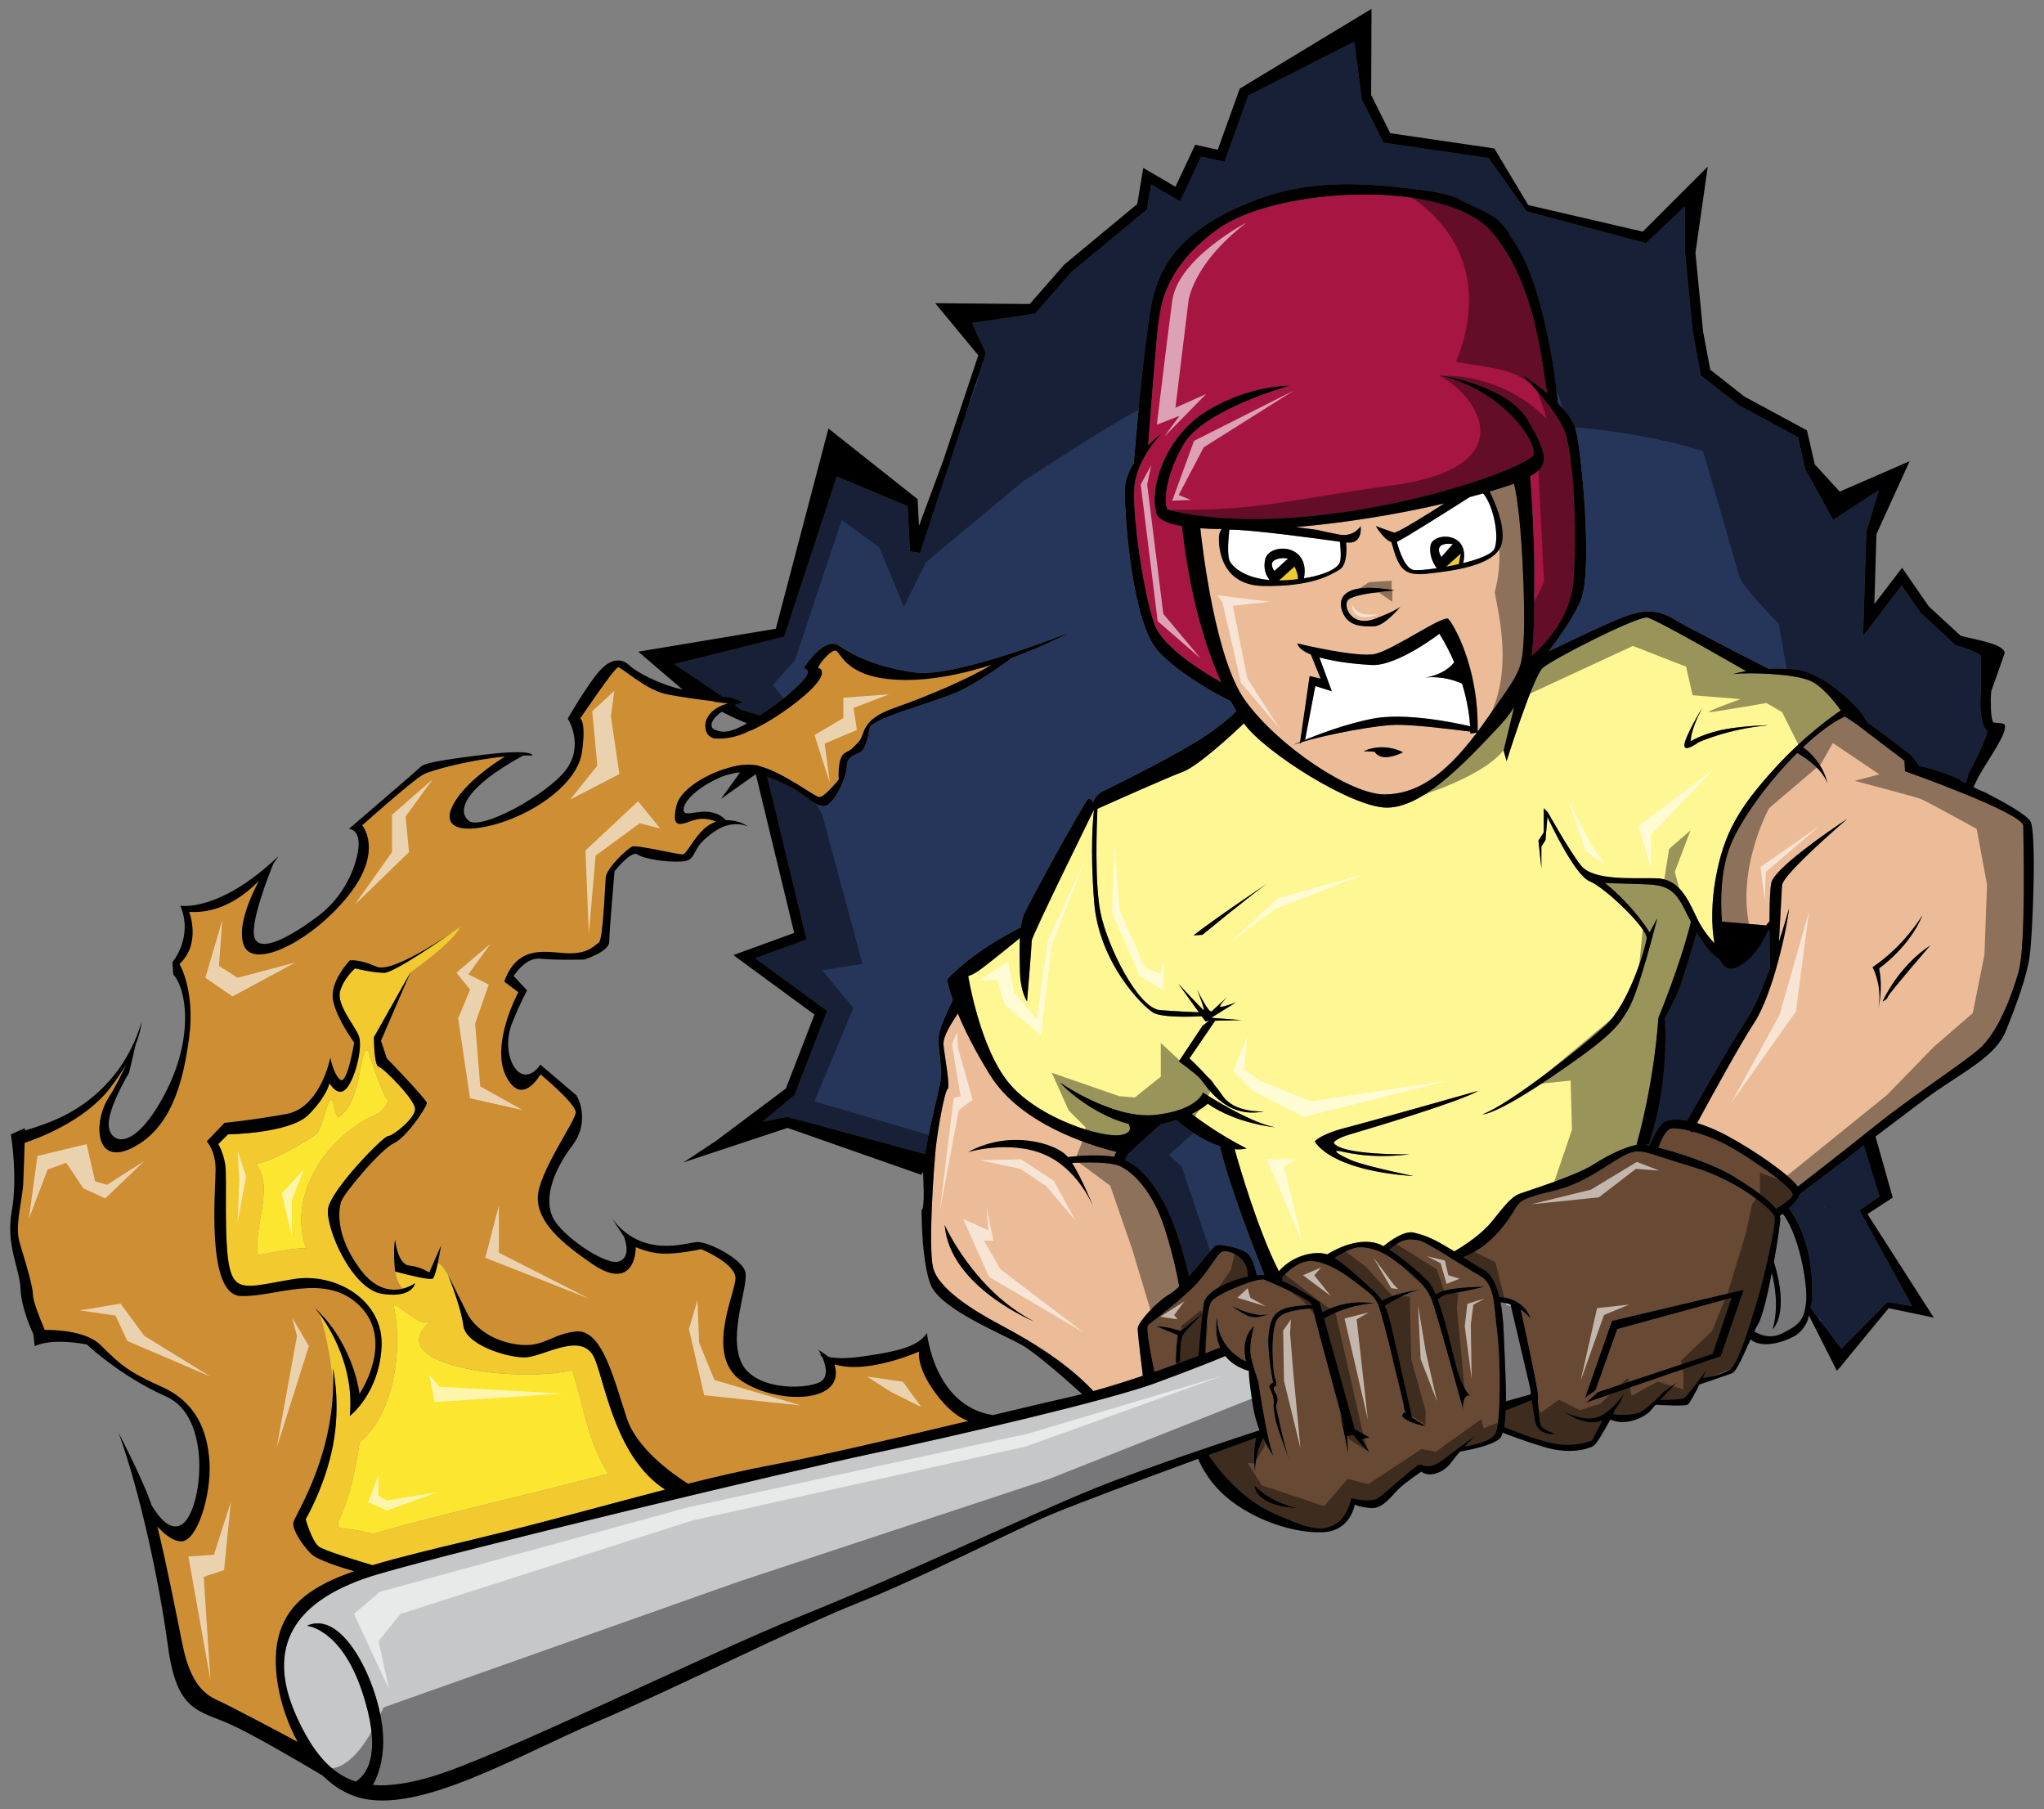 <?xml version="1.0" encoding="utf-8"?>
<!-- Generator: Adobe Illustrator 17.0.0, SVG Export Plug-In . SVG Version: 6.00 Build 0)  -->
<!DOCTYPE svg PUBLIC "-//W3C//DTD SVG 1.1//EN" "http://www.w3.org/Graphics/SVG/1.1/DTD/svg11.dtd">
<svg version="1.1" id="Layer_2" xmlns="http://www.w3.org/2000/svg" xmlns:xlink="http://www.w3.org/1999/xlink" x="0px" y="0px"
	 width="200px" height="177px" viewBox="0 0 200 177" style="enable-background:new 0 0 200 177;" xml:space="preserve">
<rect x="0" y="0" width="200" height="177" fill="#808080" stroke="none"/>
<path id="color10" style="fill:#FFF694;" d="M177.066,66.57c-1.668-0.691-5.986-0.806-7.484-0.634c0,0,0.506-0.151,1.345-0.294
	l-0.077,0.006c0,0-8.752-5.066-9.673-5.239c-0.922-0.173-9.328,4.087-10.248,4.951c-0.922,0.864-3.513,9.097-3.513,9.097
	l-0.287-1.037l1.035-4.272c-0.387,0.618-0.85,1.226-1.41,1.825c-3.627,3.886-7.6,8.031-11.055,8.031
	c-3.399,0-11.977-5.43-13.983-8.238c-1.327,1.254-4.527,4.187-5.967,4.727c-1.581,0.593-6.892,2.966-8.367,3.628
	c-0.072,1.568-0.286,7.322,0.307,10.19c0.691,3.339,3.686,9.326,5.815,9.499c1.499,0.123,3.028,0.186,3.801,0.214l-2.015-2.804
	c0,0,2.245,2.417,2.476,2.59c0.229,0.173-0.634-2.015-0.634-2.015s1.152,2.419,1.439,2.13c0.29-0.287,1.499-1.38,1.499-1.38
	s-0.576,0.576-0.692,0.864c-0.115,0.286,1.555-0.346,1.555-0.346l-2.42,1.498l2.995,0.229l-2.591,0.058l-0.174,0.232l-2.36,3.453
	c0,0,2.017,1.843,3.225,3.628c1.209,1.784,4.088,1.555,4.088,1.555c-3.915,0.805-5.759-2.707-6.332-3.282
	c-0.576-0.575-2.016-1.612-2.016-1.612l2.303-3.454l0.634-0.519l-0.346,0.059l-0.355-0.495c-1.073,0.054-3.933,0.144-4.769-0.368
	c-1.038-0.633-5.298-4.893-5.757-10.825c-0.404-5.171-0.104-8.24-0.021-8.941C107.014,79.29,107,79.296,107,79.296
	s-6.047,12.263-6.047,12.724c0,0.462-0.46,5.932-0.46,5.932s-0.632-0.924-0.689-2.765c-0.033-1.024-0.065-2.298-0.008-3.423
	c-0.671,0.544-3.053,2.479-3.793,3.021c-0.864,0.633-1.266,0.69-1.266,0.69s1.15,7.196,4.087,10.594s9.097,5.297,10.882,4.952
	c0.99-0.189,0.952-0.683,0.724-1.084c-2.868-0.707-5.682-2.883-6.71-4.041c0,0,5.183,3.627,9.328,3.167
	c4.145-0.46,4.662-2.188,4.662-2.188s4.377,2.878,7.024,3.398c0,0-3.742-0.345-6.563-2.305c0,0-0.438,0.458-1.572,0.998
	c0.801,0.616,2.784,2.064,5.372,3.379c0,0-0.412,0.135-1.166,0.077c0.444,1.583,2.293,7.961,4.329,11.938
	c1.458-1.686,3.703-2.009,4.725-1.652c1.899-1.15,3.569-1.437,4.837-1.093c0.196,0.054,0.427,0.155,0.681,0.29
	c0.664-0.548,2.02-1.537,2.946-1.327c1.267,0.286,2.072,0.692,3.512,1.554c0.159,0.095,0.315,0.189,0.469,0.286
	c0.81-0.476,2.626-1.622,3.677-2.935c1.382-1.727,1.958-2.42,2.706-2.707c0.748-0.286,5.47-1.727,7.254-2.878
	c1.518-0.98,3.156-1.705,4.181-1.903c0.239-0.818,1.679-5.949,2.153-12.432c0,0,2.11-5.088,3.183-9.385
	c-0.277-0.53-0.531-1.048-0.765-1.498c-0.979-1.901-1.957-2.131-3.973-2.188c-2.016-0.057-3.686-0.116-3.686-0.116
	c2.823,2.246,4.377,4.838,4.377,4.838l0.748-1.382c0,0-1.785,7.14-2.82,8.866c-1.036,1.727-1.497,2.533-7.311,6.506
	c-5.816,3.973-6.967,3.8-6.967,3.8c2.647-0.979,9.616-6.507,11.975-8.637c2.361-2.129,3.974-7.657,4.089-8.579
	c0.115-0.92-4.032-4.951-5.585-5.585c-1.398-0.57-3.683-5.335-4.127-6.283l-0.19,2.253l-0.402,0.633v2.13l-0.287-2.706l0.518-0.805
	v-2.362l0.402,0.404c0,0,2.016,3.627,3.225,5.182c1.21,1.554,5.183,1.208,7.369,1.266c2.188,0.058,3.051,1.901,3.915,3.743
	c0.632,1.348,1.416,2.232,1.793,2.611c-0.322-1.722-0.29-4.084,0.107-6.296c0.806-4.489,2.304-6.967,5.754-10.767
	c2.991-3.292,5.812-5.243,6.511-5.707C179.504,68.636,178.257,67.063,177.066,66.57z M117.654,91.445l-0.864,0.057
	c1.784-1.439,7.196-5.066,7.196-5.066C122.779,87.242,117.654,91.445,117.654,91.445z M132.104,110.963
	c-1.382,0.402-1.612,0.805-1.612,0.805c0.634,1.268,7.427,1.152,7.427,1.152c-4.318,0.519-6.621-0.345-7.024-0.345
	c-0.402,0,0,0.345,1.324,0.92c1.325,0.577,6.104,1.555,6.104,1.555c-8.35-0.575-9.673-3.397-9.673-3.397s0.518-0.689,2.993-1.323
	c2.476-0.634,13.012-3.626,13.012-3.626C142.813,107.796,133.486,110.56,132.104,110.963z M166.189,72.617
	c0,0-1.382,1.037-1.382,0.288c0-0.748,1.727-3.627,1.727-3.627c-1.208,2.361-1.093,3.224-1.093,3.224s1.438-0.864,3.627-1.21
	c2.187-0.345,3.973-0.345,3.973-0.345C169.068,71.292,166.189,72.617,166.189,72.617z"/>
<path id="color9" style="fill:#CE8E34;" d="M94.755,139c-6.53,1.556-14.202,3.364-19.303,4.319c-2.584,0.485-5.286,1.108-8.13,1.822
	c-1.505-0.952-4.993-3.419-5.976-6.371c-1.268-3.8-2.419-8.866-5.067-8.521c-2.648,0.346-3.224,1.842-6.333,1.151
	s-4.146-2.764-4.146-2.764l-1.958-3.914c0,0,0.018,0.045,0.047,0.117c-0.293-0.593-0.63-1.061-1.043-1.326
	c0.174-0.827,0.304-1.67,0.304-1.67l-1.151,2.649c0,0-0.806-0.575-1.957-0.69c-1.151-0.115-1.382-2.532-1.382-2.532
	c-0.23,1.035,0,3.107,0,3.107s0.014,0.004,0.034,0.009c0.083,0.66,0.288,1.253,0.729,1.671c-1.041,0.259-2.61,0.175-4.104-1.795
	c-2.533-3.34-2.188-5.872-1.958-6.677c0.23-0.808,3.914-5.184,5.182-5.76c1.266-0.575,3.224-3.568,3.224-3.915
	c0-0.345-3.915-4.375-3.915-4.375l-0.576-1.727l2.88-6.68c0,0,4.342-3.038,4.865-4.462c-0.796,0.551-2.163,1.446-3.496,2.26
	c-1.824,1.058-3.85,2.013-4.708,1.627c-1.727-0.777-2.591-0.604-2.591-0.604s-1.986,2.072-1.641,3.887
	c0.347,1.813,2.073,4.145,2.073,4.145s-0.691,4.232-1.382,3.628c-0.691-0.605-0.95-2.16-0.95-2.16s-0.951,4.922-4.318,5.526
	c-3.368,0.606-6.046,0.865-6.046,0.865l-1.728,1.813c0,0,0.864,0.865,0.864,2.765s-0.95,12.177,2.418,12.35
	s8.377-2.417,11.744,1.039c3.368,3.454-0.086,8.55-0.086,8.55s-0.398-3.713-3.109-7.071c-0.281-0.397-0.581-0.744-0.904-1.003
	c0.001,0.001,0.002,0.004,0.002,0.006c-0.13-0.132-0.255-0.267-0.395-0.396c0,0,0.193,0.222,0.48,0.612
	c0.417,1.089,1.127,4.126,1.354,7.11c-0.179,7.449-3.823,12.708-3.904,13.349c-0.087,0.689,0.864,2.159,1.727,3.023
	c0.64,0.639,3.028,1.373,4.227,1.712c-4.032,1.412-6.339,3.061-7.277,5.976c-0.923,2.865-0.167,7.222,1.75,10.725
	c-1.704-0.912-6.476-3.458-8.028-4.164c-1.9-0.864-2.764-2.937-3.282-5.527c-0.403-2.015-1.539-7.794-2.429-11.399
	c0.639,0.71,1.515,1.467,2.343,1.467c1.555,0,2.937-4.49,2.764-7.684c-0.172-3.197-1.382-5.96-4.664-7.428
	c-3.282-1.47-4.059-2.159-5.959-4.06c-1.309-1.309-3.971-1.511-5.5-1.511c-0.432-1.02-1.151-2.809-1.151-3.41
	c0-0.866-0.778-3.37-1.296-5.098s0.259-4.058,0.345-5.873c0.051-1.066,0.102-2.729,0.135-3.917c1.627-0.546,5.913-2.219,8.329-5.322
	c0.666-0.855,1.188-1.647,1.6-2.363c-0.474,1.068-1.059,2.252-1.686,3.228c-1.555,2.418-1.382,6.822,2.331,4.923
	c3.713-1.9,4.923-6.218,5.527-10.795c0.604-4.577-0.95-7.171-0.95-7.171c2.159-1.985,0.951-5.095,0.951-5.095
	c2.962,0.19,5.313-1.495,6.826-3.038c-0.756,1.423-2.185,4.506-1.471,6.32c0.951,2.417,6.649-0.433,10.19-4.838
	c3.541-4.404,1.382-6.909,1.382-6.909s5.01-4.491,6.046-5.009c0.814-0.407,4.508-1.4,7.94-1.724
	c-1.073,0.664-3.832,2.509-5.003,4.575c-1.468,2.59,1.037,3.022,4.577,1.899s7.514-3.887,7.946-6.91
	c0.431-3.023-0.173-3.282-0.173-3.282s3.368-5.009,3.713-5.009s2.678,2.159,4.577,2.591c1.276,0.29,3.485,0.58,4.799,0.739
	c-0.008,0.012-0.016,0.022-0.024,0.034l1.4,0.178c-1.61,0.412-2.051,1.366-2.165,1.742c-0.05,0.204-0.067,0.428-0.038,0.676
	c0.062,0.512,0.338,0.828,0.776,0.974c0.408,0.064,1.791,0.18,3.628-0.757l0.01,0.027c1.225-0.56,2.593-1.381,3.964-2.402
	c4.06-3.022,2.937-3.713,2.678-3.713c-0.259,0,1.037-1.728,1.641-1.728c0.605,0,0.864,3.195,7.945,2.85
	c2.459-0.12,5.031-0.719,7.341-1.449c-2.297,1.404-6.389,3.123-9.5,4.213c-3.454,1.21-2.764,2.591-3.541,3.368
	c-0.777,0.778-0.518,0.605-1.295,1.037c-0.778,0.431-0.605,2.59-0.605,2.59s-1.382,1.729-1.9,1.729c-0.436,0-3.448-2.39-5.883-3.041
	l-0.008-0.021c-0.507-0.121-1.683-0.275-3.306,0.297l-0.005-0.012c-2.179,0.698-4.464,2.143-4.789,3.638
	c-0.431,1.987,0.087,1.987,1.469,1.468c1.38-0.519,2.417,0.086,2.417,0.086c-1.814,0.519-2.764,3.194-3.282,3.194
	c-0.519,0-4.491-0.95-4.923-0.776c-0.431,0.173-2.505,2.073-2.591,3.023c-0.086,0.952-0.259,6.133-0.69,6.392
	c-0.432,0.261-0.95,1.037-2.851,1.037c-1.899,0-5.008-1.124-6.391,2.763l1.382,1.036c0,0-2.764,5.096-1.208,8.204
	c1.555,3.109,3.368-0.172,3.368-0.172s3.454,2.851,3.454,3.712c0,0.865-3.713,5.96-3.713,8.377c0,2.42,2.333,4.405,5.354,6.478
	c2.853,1.957,4.167,0.604,4.232-1.66c0.607,0.254,1.539,0.573,2.503,0.625c1.641,0.085,3.887-0.433,3.887-0.433
	s3.368,1.381,3.368,2.85c0,1.47-3.109,7.688,0.69,10.104c3.653,2.326,10.177,2.096,8.989-1.686c0.607,0.19,1.529,0.341,2.843,0.218
	c2.764-0.26,5.44-1.467,5.44-1.467s-0.345,1.727,2.073,4.662C93.059,138.149,94.013,138.74,94.755,139z"/>
<path id="color8" style="fill:#A71543;" d="M153.927,57.071c-0.337,3.505-2.936,6.115-4.061,7.092
	c0.27-2.022,0.223-4.192,0.262-6.575c0.071-4.468-0.288-9.556-0.4-10.998c2.001-1.092,1.583-2.278-0.119-5.325
	c-2.072-3.713-8.895-4.578-8.895-4.578c6.477,1.382,10.277,7.221,9.154,8.032c-3.307,2.39-22.604,8.256-35.495,5.181
	c-0.564-0.135-0.52-3.109,1.468-6.477c1.987-3.368,10.364-5.701,10.364-5.701s-3.888-0.086-8.032,2.419
	c-4.145,2.504-5.786,7.601-5.01,10.104c0.187,0.6,1.119,0.985,2.479,1.22c0.819,7.152,2.376,12.009,3.855,15.269
	c-1.443-0.808-5.652-3.324-6.507-5.606c-1.037-2.764-2.246-10.796-1.987-13.56c0.26-2.764,2.677-5.182,2.677-5.182
	s-0.617,0.443-1.344,1.175c0.134-1.727,0.606-7.798,0.826-10.157c0.26-2.764,0.26-6.822,5.96-10.968
	c5.699-4.143,22.366-5.006,26.858,0.261c4.431,5.198,4.91,13.334,5.42,15.79c-1.232-1.051-2.398-1.799-2.398-1.799
	s2.937,3.023,3.973,5.182C154.013,44.029,154.357,52.581,153.927,57.071z"/>
<path id="color7" style="fill:#F2CA30;" d="M126.664,55.414c0.305,0.61,0.359,1,0.335,1.24c-0.304,0.038-0.628,0.07-0.971,0.095
	c-0.309,0.023-0.598,0.03-0.878,0.03L126.664,55.414z M141.498,55.437c0.412-0.074,0.833-0.16,1.25-0.255l0.184-1.042
	L141.498,55.437z"/>
<path id="color6" style="fill:#C6C7C9;" d="M122.604,137.564c0.141,0.873,0.381,1.671,0.648,2.35
	c-1.311,0.427-10.636,3.463-16.193,5.708c-5.988,2.417-18.999,8.579-28.499,12.379c-9.501,3.8-29.882,13.934-36.445,15.834
	c-2.178,0.631-4.024,0.914-5.63,0.775c0.581-1.061,1.261-2.971,0.91-5.784c-0.576-4.606-3.916-11.4-7.37-9.788
	c0,0,3.34,0.231,5.412,6.448c1.812,5.436,0.808,7.88-0.626,8.794c-2.375-0.771-4.185-2.782-5.822-6.434
	c-2.993-6.678-0.402-11.4,8.06-13.875c8.463-2.476,40.764-10.191,48.652-11.862c7.888-1.67,22.741-5.124,27.291-6.793
	c3.756-1.378,6.176-2.364,6.905-2.666c0.484,0.604,1.212,1.134,2.307,1.459C122.202,134.11,122.144,134.685,122.604,137.564z
	 M147.81,127.618c-0.421-0.151-0.776-0.209-0.988-0.232c0.152,0.791,0.265,1.769,0.311,2.981c0.088,2.314,0.236,4.761,0.223,6.714
	l2.443-0.684c-0.049-0.383-0.075-0.618-0.075-0.618L147.81,127.618z M174.432,118.719c-0.107,0.085-0.203,0.161-0.28,0.219
	c0.026,0.089,0.04,0.176,0.04,0.258c0,0.462-0.262,2.267-0.623,4.247c1.591,5.127-0.125,6.579-0.125,6.579
	c0.65-2.126,0.191-4.478-0.076-5.512c-0.42,2.153-0.921,4.275-1.306,4.935c-0.131,0.224-0.27,0.497-0.415,0.801
	c0.406,0.256,1.535,0.821,2.775,0.179c1.556-0.808,2.132-1.21,2.304-3.109C176.893,125.483,175.99,120.666,174.432,118.719z"/>
<path id="color5" style="fill:#684933;" d="M117.768,127.543c-0.04,0.267-0.08,0.597-0.121,0.96l-2.124,1.688
	c0,0-1.381-0.461-2.419-0.461l2.131,0.866c0,0-0.23,1.784-0.173,2.819l0.402-0.229c0-0.231,0-2.131,0.288-2.591
	c0.24-0.387,1.489-1.658,1.89-2.062c-0.164,1.459-0.325,3.447-0.377,4.095c-1.135,0.431-2.639,0.987-4.296,1.564
	c-0.135-0.613-0.93-4.314-0.613-4.578c0.346-0.286,3.34-2.532,4.721-4.029c1.383-1.498,2.072-3.054,2.591-3.167
	c0.517-0.114,2.52,0.458,2.419,2.457C120.22,125.263,117.948,126.334,117.768,127.543z M173.615,118.965
	c0.23,0.577-0.864,5.527-1.728,8.406c-0.862,2.88-1.725,5.585-2.416,6.393c-0.615,0.718-2.468,0.98-2.86,1.027
	c0.227-0.463,0.385-0.798,0.385-0.798s-1.785,2.418-2.131,2.705c-0.276,0.233-1.808,0.24-2.406,0.234
	c0.752-0.802,1.657-1.731,1.657-1.731l-1.38,0.98c0,0-1.325,1.497-2.305,1.958c-0.766,0.36-2.057,0.262-2.586,0.202
	c0.106-0.196,0.168-0.317,0.168-0.317l-0.142,0.079c0.698-0.809,1.064-1.807,1.064-1.807s-1.326,1.957-2.706,2.36
	c-1.382,0.401-3.225-0.575-3.225-0.575s1.843,1.382,3.455,0.978c0.116-0.028,0.229-0.069,0.337-0.117l-1.029,1.961
	c0,0-0.979,0.52-2.937,0.403c-1.717-0.102-4.896-1.398-5.65-1.715c0.081-0.448,0.131-0.994,0.153-1.612l2.539-1.005
	c0.077,0.559,0.183,1.259,0.31,1.97c0.288,1.612,2.015,1.326,2.015,1.326s-1.151-0.402-1.381-0.748
	c-0.232-0.347-0.346-2.648-0.346-3.225c0-0.51-1.355-6.754-1.664-8.178c0.327,0.219,0.659,0.5,0.972,0.866
	c0,0-0.53-1.962-3.069-2.12c-0.426-1.777-1.071-2.429-1.536-2.66c-0.462-0.229-1.156-0.693-1.997-1.233
	c2.909-1.061,4.611-3.929,5.106-4.755c0.519-0.864,0.921-1.036,3.972-1.784c3.053-0.747,5.471-2.88,6.911-3.513
	c1.438-0.633,1.726-0.173,6.39,1.21C170.219,115.51,173.384,118.39,173.615,118.965z M170.623,126.162l-12.896,3.052l-2.648,7.54
	l1.036-0.747l2.13-5.989l11.17-3.051l-1.842,5.471l-11.227,3.742l-1.153,1.036l13.186-4.548L170.623,126.162z M170.046,112.633
	c-1.627-1.01-3.218-1.614-4.439-1.938c-0.032,0.062-0.05,0.095-0.05,0.093l-0.234-0.168c-0.798-0.193-1.41-0.258-1.724-0.234
	c-0.597,0.041-1.099,1.252-1.318,1.877c2.064,0.524,5.4,1.625,7.306,2.786c1.916,1.167,3.47,2.273,4.183,3.188
	c0.502-0.296,1.545-0.951,1.633-1.344C175.517,116.375,172.926,114.417,170.046,112.633z M146.5,130.365
	c0.345,2.764,0.345,8.809-0.174,9.846c-0.399,0.799-2.199,1.152-3.005,1.273c0.57-0.604,1.047-1.044,1.047-1.044
	s-1.612,1.152-3.109,2.303c-1.498,1.152-2.016,0.52-2.36,0.52s-3.167,2.647-3.973,3.224c-0.807,0.576-2.707,0.061-2.707,0.061
	s-0.345,1.842-1.554,2.531c-1.209,0.691-2.245,0.691-6.161-1.095c-3.369-1.536-5.673-4.776-6.247-5.648
	c2.031-0.744,3.721-1.357,4.668-1.7c-0.382,1.258-0.146,3.378-0.146,3.378c0.087-1.775,0.587-2.898,0.811-3.321
	c0.521,1.104,1.031,1.765,1.031,1.765c-0.634-1.38-1.497-7.312-1.497-7.312s-0.576-1.555-0.749-2.647
	c-0.172-1.094,0.347-2.821,0.347-2.821c-1.129,1.021-1.037,2.523-0.817,3.491c-0.65-0.301-2.811-1.517-2.811-4.354
	c0,0-0.364,1.53,0.286,2.994c-0.01,0.004-0.546,0.221-1.437,0.563c0.011-0.953,0.085-4.467,0.631-5.111
	c0.634-0.748,4.491-2.304,5.125-2.072c0.633,0.229,4.605,1.957,4.664,2.475v0.002c-3.527,0.036-3.922,0.896-4.204,2.532
	c-0.287,1.668,0.402,5.065,0.402,5.065s-0.575,0.173-0.287,0.635c0.287,0.46,0.402,1.265,0.346,1.437
	c-0.059,0.175,0,0.52,0.173,1.497c0.146,0.819,1.095,3.29,1.401,4.076c-0.615-1.656-1.343-5.398-1.343-5.398s0.345-0.635,0-1.152
	c-0.348-0.518-0.173-0.691-0.173-0.691s0.401-0.058,0.114-0.749c-0.289-0.69-0.519-4.952,0.231-5.93
	c0.643-0.844,2.816-0.96,3.414-0.977c0.486,2.016,3.137,11.703,3.146,11.74l-0.517-1.669l0.864,4.145l-0.115-1.728l-0.176-0.566
	l0.177,0.568c0,0,0.633-0.287,0.806,0.114c0.174,0.403,1.382,1.439,1.382,1.439l-0.749-1.267l0.749-0.173l-1.439-0.805
	l-3.005-10.817c0.504-0.321,2.184-1.266,4.847-1.504c0,0-2.536-0.549-5.02,0.885l-0.276-0.999c0,0-1.902-1.317-3.66-2.093
	l0.034-0.268c-0.013-0.021-0.023-0.042-0.036-0.064c0.438-0.475,1.385-1.381,2.395-1.549c1.383-0.23,3.282,0.863,4.606,1.899
	s1.959,1.383,2.36,2.245c0.402,0.866,2.477,9.385,2.534,9.963c0.023,0.25,0.104,0.521,0.186,0.749l-0.186-0.116l-0.173,0.401
	c0.69,0.75,2.36,0.98,2.36,0.98l-1.357-0.858c-0.315-1.389-1.373-6.053-1.81-7.953c-0.296-1.281-0.481-2.186-0.861-2.975
	c0.355-0.225,2.212-1.367,3.509-1.575c0,0-2.049,0.162-3.798,1.059c-0.256-0.395-0.585-0.773-1.037-1.173
	c-1.212-1.072-2.537-2.333-3.607-2.986c0.512-0.331,1.704-1.043,2.455-1.043c0.979,0,2.072,0.288,3.398,1.267
	c1.323,0.978,3.051,2.303,3.626,3.8c0.575,1.497,3.109,10.823,3.109,10.823s-0.115-1.554,0.692-1.381c0,0-0.808-0.575-1.498-3.398
	c-0.464-1.889-1.029-4.297-1.665-5.992c0.041-0.052,0.395-0.462,1.204-0.57c0.864-0.116,3.398-0.692,3.398-0.692
	s-3.855-0.051-4.804,0.753c-0.252-0.593-0.513-1.062-0.783-1.329c-0.763-0.764-2.432-2.215-3.766-3.063
	c1.471-1.281,2.185-0.964,2.846-0.909c0.691,0.059,4.491,2.647,5.987,3.454C146.269,125.586,146.154,127.6,146.5,130.365z
	 M124.159,128.523c0,0-0.461,0.173-1.268,0.058c-0.806-0.114-2.359-0.807-2.359-0.807s0.576,0.46,1.497,0.922
	C122.951,129.156,124.159,128.523,124.159,128.523z M126.194,142.904c0.06,0.152,0.097,0.243,0.097,0.243
	C126.26,143.072,126.226,142.991,126.194,142.904z M126.98,147.523c-2.821-0.575-4.26-2.245-4.26-2.245
	C123.065,147.523,126.98,147.523,126.98,147.523z"/>
<path id="color4" style="fill:#26365B;" d="M71.327,75.755c0.016-0.004,0.031-0.008,0.046-0.012
	c-0.013,0.004-0.029,0.005-0.043,0.01C71.329,75.753,71.328,75.755,71.327,75.755z M183.914,117.039l-1.551-4.985
	c-0.367,0.277-0.732,0.555-1.092,0.829c-2.599,1.973-4.893,3.723-5.159,3.931c-0.137,0.434-0.612,0.955-1.08,1.388
	c0.572,0.77,1.898,2.884,2.212,6.291c0.091,0.987,0.106,1.818,0.061,2.522l0.028-0.014c-0.043,0.318-0.107,0.632-0.174,0.944
	l3.014,3.999l4.513-4.571l2.436,0.415l-5.168-9.383L183.914,117.039z M115.126,109.552c-0.464,0.153-0.993,0.304-1.588,0.443
	l-3.195,2.925l-0.266,0.567c1.479,0.644,2.657,2.03,3.835,4.212c1.264,2.341,2.146,5.898,2.434,7.147
	c1.18-1.313,2.354-2.855,2.574-3.002c0.347-0.23,2.305,0.172,3.052,0.689c0.617,0.429,0.92,1.754,1.01,2.207
	c0.194-0.02,0.378-0.025,0.546-0.02c0.063,0.002,0.132,0.006,0.2,0.016c-0.536-1.32-3.379-8.419-4.367-12.616
	C118.245,111.763,116.811,111.023,115.126,109.552z M172.99,91.054c-0.23,0.56-1.256,2.811-3.114,3.614
	c-0.714,0.309-1.266-0.064-1.654-0.862c-0.82-0.468-1.553-1.483-2.193-2.586c-0.302,1.029-1.195,4.047-1.622,5.231
	c-0.52,1.44-1.498,3.111-1.498,3.111s0.461,6.16-1.382,11.686l-0.173,0.691l-0.335,0.046c0.111,0.019,0.237,0.043,0.377,0.07
	c0.288-0.655,0.811-1.757,1.283-2.188c0.366-0.337,1.21-0.458,2.401-0.242c1.035-1.838,4.153-7.324,5.831-9.892
	c0.777-1.19,1.593-3.154,2.29-5.088c-0.017-0.69-0.052-2.136-0.06-3.647C173.095,91.026,173.043,91.043,172.99,91.054z
	 M193.82,67.594l-0.002-3.436v-0.017c-0.018-0.026-0.054-0.058-0.104-0.094c-0.324-0.232-1.303-0.65-2.268-0.914l-0.119-0.033
	l-3.408-3.162l-1.849-2.67l-3.776,4.939l0.295-9.465l0.023-0.724l1.221-4.071l-3.721,2.419l-0.749,0.487l-1.352-2.454l-1.366-2.478
	l-0.726-3.15l-5.787-3.134l-3.715-2.91l-0.783-4.179l-0.762-7.839v-4.531l-3.826,3.612l-11.687-3.117l-3.722-5.212l-10.125-1.481
	l-0.153-0.022l-0.065-0.131l-2.048-4.098l-0.738-5.644l-10.365,5.256l-2.337,6.491l-2.285-0.508l-2.06,4.376l-2.837-1.655
	l-0.408,2.455l-7.382,6.108l-3.558,4.076L95.091,31.6l1.368,2.949l-3.914,11.873l-2.528,7.666l-0.983-0.15l-0.176-3.343
	l-0.057-1.079l-6.933-2.908l-5.144,15.676l-10.756,2.681l4.711,3.157c-0.009,0.012-0.01,0.025-0.017,0.036
	c0.683-0.036,1.39,0.224,2.036,0.523c-0.249,0.123-0.55,0.209-0.827,0.295l0.603,0.432l0.101,0.031l1.744,0.536
	c0.31-0.188,0.62-0.384,0.922-0.594c0.008-0.005,0.016-0.01,0.023-0.015c0.206-0.143,0.405-0.29,0.603-0.438
	c0.074-0.054,0.148-0.109,0.221-0.164c0.172-0.131,0.337-0.263,0.499-0.394c0.093-0.075,0.187-0.15,0.276-0.225
	c0.139-0.116,0.272-0.229,0.4-0.34c0.104-0.091,0.205-0.18,0.301-0.268c0.102-0.091,0.203-0.183,0.295-0.268
	c0.113-0.107,0.214-0.207,0.312-0.304c0.059-0.058,0.125-0.122,0.178-0.176c0.142-0.147,0.266-0.282,0.354-0.39
	c0.778-0.951-0.086-1.037-0.086-1.037c1.294-1.9,2.591-2.851,3.541-2.159c0.95,0.69,3.453,2.072,7.427,2.59
	c3.973,0.518,15.2-3.973,15.2-3.973s-2.421,1.302-5.778,2.533c-1.296,0.966-3.684,2.649-5.535,3.426
	c-2.677,1.123-8.204,2.504-8.377,3.454c-0.172,0.95-0.432,2.16-1.037,2.419c-0.605,0.259-1.21,0.431-1.21,1.382
	c0,0.95-1.036,3.195-1.9,3.714c-0.862,0.517-2.159-1.038-3.54-1.728c-0.572-0.286-1.389-0.713-2.342-1.031l0.513,2.118l3.337,13.797
	l-0.164,0.06l-4.858,1.767l7.032,5.156l-3.187,8.232l-3.137,2.606l2.471-0.467L87.7,112.13l1.905,0.515l0.922,0.249
	c0.022-0.146,0.041-0.297,0.064-0.436c0.691-4.03,1.555-6.334,1.498-7.601s-0.403-2.994-0.172-3.914
	c0.184-0.732,0.986-2.449,1.307-3.121c-0.46-1.317-0.558-2.003-0.558-2.003s2.148-2.542,7.222-5.107
	c0.06-0.464,0.143-0.867,0.264-1.169c0.459-1.151,6.044-11.286,6.333-11.4c0.287-0.114,0.52,0.52,0.52,0.231
	c0-0.289,0.689-0.864,0.689-0.864s7.602-3.685,10.422-5.643c1.67-1.159,2.474-1.895,2.85-2.302
	c-0.176-0.296-0.356-0.618-0.543-0.964c-0.629-0.31-4.774-2.412-7.086-4.882c-2.504-2.678-3.282-12.696-3.282-15.718
	c0-0.969,0.375-1.893,0.881-2.701c0.123-1.49,0.917-11.061,1.712-15.435c0.862-4.75,3.973-7.859,9.932-10.19
	c5.959-2.332,11.486-1.727,16.927-1.037c0.581,0.074,1.122,0.185,1.652,0.305c0.503,0.114,0.975,0.261,1.435,0.419h0.001
	c0.042,0.053,0.098,0.1,0.172,0.138c1.074,0.542,2.191,0.986,3.232,1.593c0.746,0.436,1.305,1.211,1.834,1.92l0.001,0.001
	c-0.09-0.068-0.184-0.142-0.273-0.21c1.009,1.281,1.823,2.872,2.48,4.816c1.714,5.066,2.304,10.764,2.401,11.827
	c0.826,0.829,1.531,1.744,1.743,2.595c0.606,2.419,1.643,13.732,0.52,16.582c-0.645,1.637-2.086,3.671-3.196,5.108
	c2.314-1.132,6.396-3.088,8.004-3.611c2.304-0.748,3.685,0.058,4.606,0.634c0.854,0.534,7.892,4.135,8.914,4.657
	c0.774-0.038,1.636-0.031,2.543,0.064c3.282,0.346,6.564,4.261,6.564,4.261l0.643,1.039c0.02-0.002,0.036-0.003,0.049-0.003
	c0.173,0,3.741,2.82,3.972,2.937c0.23,0.114,0.98,1.208,0.98,1.208s2.184,0.474,4.033,1.362c0.043,0.066,0.102,0.128,0.197,0.17
	c0.112,0.049,0.223,0.105,0.333,0.159l0.29-0.991c0.875-1.575,1.768-3.516,1.822-4.12c-0.135-0.098-0.238-0.254-0.329-0.433
	C193.73,70.283,193.724,68.836,193.82,67.594z"/>
<path id="color3" style="fill:#EBBC97;" d="M109.592,114.075c-1.01-0.461-3.66-0.37-4.696-0.316c0.938,1.468,1.969,4,2.092,4.312
	c-0.147-0.367-1.609-3.785-4.822-5.148c-3.397-1.439-7.427-0.229-7.427-0.229c4.145-2.245,8.521-0.806,9.615,0.345
	c0.043,0.046,0.087,0.095,0.131,0.148c0.854-0.103,2.505-0.252,4.073-0.091c0.152,0.015,0.302,0.039,0.448,0.066l0.231-0.484
	c-2.655-0.653-9.397-2.729-12.369-7.528c-1.536-2.479-2.517-4.494-3.143-6.008c-0.523,0.794-1.491,2.226-1.406,3.07
	c0.114,1.152,0.691,4.146,0.403,4.319c-0.288,0.173-0.979,4.029-1.151,5.699c-0.174,1.67-0.749,9.442-0.289,11.687
	c0.461,2.245,4.434,4.492,6.104,5.412c1.619,0.895,6.325,3.248,9.6,6.751c1.587-0.435,3.256-0.963,4.84-1.496
	c-0.08-0.632-0.506-4.099-0.508-4.618c0-0.576,1.785-2.591,3.167-3.396c0.262-0.151,0.57-0.407,0.9-0.724
	c-0.157-0.905-0.565-2.986-1.418-5.668C112.816,116.551,110.858,114.649,109.592,114.075z M92.435,119.829
	c0,0,2.822,6.391,8.752,9.442C101.187,129.272,92.895,125.874,92.435,119.829z M145.749,48.08c0.435,0.864,1.715,3.635,1.126,5.285
	c-0.704,1.971-4.649,2.464-7.113,2.746c-2.417,0.275-2.87-0.397-3.617-3.082c-0.774-0.255-1.522-1.566-1.522-1.566
	s1.338,0.493,1.761,0.635c0.286,0.097,3.141-1.694,4.941-2.851c-4.751,1.113-9.939,1.931-14.53,2.314
	c1.193,0.15,2.147,0.279,2.166,0.286c-0.087,0.009,1.478,0.343,2.094,0.45c1.462,0.255,2.076-0.823,2.076-0.823
	s0.215,1.396-0.867,1.587c-0.128,0.022-0.319,0.022-0.552,0.005c0.053,0.565,0.128,2.197-0.657,2.667
	c-0.955,0.572-2.797,1.667-7.444,1.589c-4.686-0.079-4.341-4.756-4.336-4.825c0.023-0.314,0.125-0.546,0.259-0.745
	c-0.09-0.005-0.189-0.005-0.277-0.011c0,0.005,0,0.01,0,0.016c-0.629-0.014-1.241-0.037-1.811-0.079
	c0.256,2.363,1.529,12.82,4.354,16.792c3.195,4.491,10.363,9.241,13.644,9.241c3.064,0,5.827-1.733,9.062-6.038l-0.639,0.09
	c0,0,0.003-0.067,0.002-0.195c-1.618-0.208-5.567-0.693-7.249-0.665c-1.921,0.032-6.622,0.9-9.238,1.685l-0.194,0.169l0.015-0.113
	c-0.23,0.073-0.447,0.144-0.639,0.213c0,0,0.237-0.109,0.649-0.286l0.934-6.436l1.076,0.249l-0.959-2.36
	c-0.711-0.287-1.214-0.644-1.33-1.084c0,0,5.828,1.419,7.605,1.032c1.78-0.388,6.723-3.862,7.176-3.424
	c0.452,0.438,2.999,4.643,2.865,11.025c0.206-0.276,0.414-0.561,0.624-0.858c3.54-5.009,3.712-5.009,3.887-8.205
	c0.166-3.076-0.148-11.913-0.942-15.187C147.385,47.586,146.576,47.835,145.749,48.08z M137.284,73.596
	c-2.304,1.093-2.765-0.058-2.765-0.058l-1.093-0.058C135.499,72.559,137.284,73.596,137.284,73.596z M134.398,61.271
	c-1.094,0.002-2.475,0.058-3.051-1.439c-0.576-1.497,0.403-2.936,5.124-2.074c0,0-4.146,0.289-4.605,0.979
	c-0.46,0.691,0.46,2.648,2.706,1.785c2.068-0.795,2.426-1.15,2.47-1.202C136.944,59.443,135.456,61.271,134.398,61.271z
	 M197.973,80.794c0-1.267-11.573-5.354-11.573-5.354l-0.058-1.037l-4.547-3.454c0,0,0.008-0.002,0.02-0.004l-1.29-0.859
	c-1.214,0.542-2.655,1.638-4.101,3.01c2.038,1.491,2.373,3.496,2.373,3.496c-0.553-1.514-2.48-2.674-2.946-2.938
	c-2.81,2.802-5.532,6.513-6.552,9.097c-0.877,2.223-1.002,5.139-0.807,7.407l4.314,0.368c0.185-0.231,0.307-0.382,0.333-0.397
	c0.003-1.663,0.047-3.24,0.189-3.808c0.346-1.381,5.641-5.066,7.428-6.217c0,0-6.334,5.412-6.391,6.505
	c-0.044,0.814-0.214,3.947-0.298,5.503c0.598-1.85,0.987-3.256,0.987-3.256c-0.172,1.786-1.554,8.348-3.396,11.169
	c-1.458,2.229-4.423,7.659-5.602,9.839c0.851,0.249,1.824,0.643,2.896,1.216c2.781,1.491,6.077,3.795,6.966,4.991
	c0.824-0.639,4.502-3.482,7.6-5.971c3.511-2.82,8.405-5.988,10.132-7.485c1.728-1.497,3.109-4.894,3.858-7.542
	C198.259,92.424,197.972,82.059,197.973,80.794z M183.808,98.584c0.402-2.131-0.575-3.972-0.575-3.972
	c3.166-2.131,4.894-5.126,4.894-5.126c-1.267,3.167-4.261,5.24-4.261,5.24C184.268,96.799,183.808,98.584,183.808,98.584z
	 M184.728,97.491c-0.113,0.346-0.518,0.46-0.518,0.46s1.498-3.397,4.665-5.47C188.875,92.481,184.843,97.144,184.728,97.491z"/>
<path id="color2" style="fill:#FDE62F;" d="M29.965,122.098c-1.611,0.003-3.175,0.431-4.755,0.676c-0.389-3,1.702-6.741-0.246-9.039
	c0.354,0.418,3.85-1.312,5.986-2.794c0.526-0.364,0.942-3.007,1.441-3.402c0.207-0.165,0.491,1.895,0.714,1.758
	c2.432-1.489,2.011-7.283,2.969-6.464c-0.188-0.161,1.557,4.558,1.667,4.518c0.697,0.468-0.684,1.546-0.672,1.56
	C32.044,110.945,28.05,116.926,29.965,122.098z M42.258,129.155c-1.102,0.892-2.955-1.428-3.764-1.529
	c0.972,4.327,0.05,10.765-3.308,13.446c-0.41,2.668-0.909,5.37-2.1,7.788c0.017,0.039-0.014,0.511,0.002,0.548
	c0.542,0.204,1.629,0.126,3.374,0.653c7.617-2.189,15.404-3.853,23.059-5.903c-1.951-2.955-2.453-6.83-3.522-10.132
	C50.441,135.362,36.832,133.546,42.258,129.155z"/>
<path id="color1" style="fill:#F2CA30;" d="M32.066,129.284c-0.274-0.338-0.579-0.67-0.901-0.997
	c-0.001-0.002-0.002-0.005-0.002-0.006C31.485,128.54,31.785,128.887,32.066,129.284z M43.889,124.841
	c0.227,0.571,1.247,3.198,1.45,4.833c0.23,1.842,4.146,3.109,5.988,3.109s5.757-2.762,6.909,0.23
	c1.065,2.771,2.134,9.676,6.846,12.7c-5.689,1.476-11.94,3.239-18.937,4.92c-3.871,0.928-7.074,1.688-9.688,2.477
	c-1.569-0.464-4.737-1.43-5.252-1.816c-0.691-0.52-1.295-2.678-1.295-2.678s1.899-3.196,2.677-7.254c0.778-4.06,0-7.515,0-7.515
	c0.031,0.603,0.032,1.189,0.018,1.766c-0.226-2.984-0.936-6.021-1.354-7.11c1.053,1.43,3.449,5.262,2.975,10.011
	c0,0,2.85-2.159,3.109-6.737c0.259-4.577-4.49-7.343-8.636-6.649c-4.146,0.69-5.614,1.383-6.218-1.036
	c-0.605-2.418-0.259-8.896-0.432-10.104c-0.173-1.21-0.691-2.072-0.691-2.072l0.951-0.951c0,0,6.045-0.086,7.859-1.899
	c1.813-1.815,2.072-3.11,2.072-3.11s0.863,1.556,1.728,0.433c0.864-1.124,1.554-4.06,1.123-5.096
	c-0.432-1.038-2.159-3.023-1.814-4.319c0.345-1.295,1.468-2.245,1.468-2.245s1.728,0.432,2.85,0.432c0.993,0,6.038-3.512,7.19-4.323
	c-0.517,0.362-1.826,1.26-3.26,2.092c1.333-0.813,2.7-1.709,3.496-2.26c0,0-0.087,0.063-0.237,0.168
	c0.15-0.104,0.237-0.168,0.237-0.168c-0.523,1.424-4.865,4.462-4.865,4.462l-3.57,6.334c0,0,0,2.763,0.461,2.878
	s3.57,3.225,3.57,4.146c0,0.921-2.187,2.647-2.648,2.647s-5.643,5.298-5.873,7.139c-0.229,1.842,2.303,7.83,5.297,8.292
	c1.234,0.19,1.994,0.046,2.466-0.188c0.117-0.059,0.218-0.121,0.302-0.187c0.397-0.311,0.455-0.662,0.455-0.662
	s-0.47,0.346-1.194,0.527c-0.441-0.418-0.646-1.011-0.729-1.671c0.26,0.071,2.05,0.556,3.035,0.687
	c0.306,0.04,0.539,0.049,0.616-0.003c0.014-0.01,0.03-0.031,0.044-0.051c0.151-0.194,0.317-0.841,0.457-1.504
	C43.259,123.78,43.596,124.248,43.889,124.841z M37.069,108.909c-0.011-0.014,1.369-1.092,0.672-1.56
	c-0.11,0.04-1.855-4.679-1.667-4.518c-0.958-0.819-0.538,4.975-2.969,6.464c-0.223,0.137-0.507-1.923-0.714-1.758
	c-0.499,0.396-0.915,3.038-1.441,3.402c-2.136,1.482-5.631,3.212-5.986,2.794c1.948,2.298-0.143,6.039,0.246,9.039
	c1.581-0.245,3.144-0.673,4.755-0.676C28.05,116.926,32.044,110.945,37.069,108.909z M42.258,129.155
	c-1.102,0.892-2.955-1.428-3.764-1.529c0.972,4.327,0.05,10.765-3.308,13.446c-0.41,2.668-0.909,5.37-2.1,7.788
	c0.017,0.039-0.014,0.511,0.002,0.548c0.542,0.204,1.629,0.126,3.374,0.653c7.617-2.189,15.404-3.853,23.059-5.903
	c-1.951-2.955-2.453-6.83-3.522-10.132C50.441,135.362,36.832,133.546,42.258,129.155z"/>
<path id="fill" style="fill:#FFFFFF;" d="M146.241,53.648c-0.217,0.557-1.552,1.06-3.074,1.436c0.727-3.123-2.983-3.041-3.192-1.718
	c-0.173,1.083,0.395,1.934,0.617,2.221c-1.027,0.151-1.885,0.217-2.238,0.173c-0.887-0.11-1.469-1.969-1.676-2.753
	c0.787-0.372,4.838-2.918,7.131-4.383c0.444-0.118,0.885-0.238,1.316-0.36C146.13,49.46,146.72,52.413,146.241,53.648z
	 M139.398,66.292c1.936-0.294,2.747-1.308,2.895-1.515c-0.385-0.889-0.859-1.825-1.449-2.783c0,0-4.143,3.195-6.645,3.058
	c-1.451-0.08-3.534-0.297-5.102-0.746l1.217,3.312l-1.615-0.509l-0.987,5.195l-0.132,0.118c1.386-0.573,3.997-1.567,6.618-2.1
	c3.276-0.667,8.277,0.403,9.652,0.725c-0.049-0.831-0.219-2.321-0.788-4.177C141.263,66.084,139.768,66.236,139.398,66.292z
	 M142.154,53.224c0,0-2.04-0.352-1.125,1.268L142.154,53.224z M127.588,56.571c2.328-0.369,3.37-1.075,3.53-1.605
	c0.129-0.434,0.053-1.401-0.01-1.971c-1.346-0.19-8.646-1.207-10.822-1.184c-0.076,0.776-0.265,2.598,0.079,3.156
	c0.41,0.668,1.608,1.581,3.861,1.777c-0.317-0.404-0.646-1.08-0.427-2.032C124.175,53.087,128.237,53.124,127.588,56.571z
	 M124.755,54.777c-0.637,0.319-0.064,1.081-0.064,1.081l1.338-1.208C126.028,54.65,125.39,54.459,124.755,54.777z"/>
<path id="outline" d="M45.021,90.667c0,0-0.087,0.064-0.237,0.168C44.934,90.73,45.021,90.667,45.021,90.667z M188.126,89.486
	c0,0-1.728,2.995-4.894,5.126c0,0,0.977,1.841,0.575,3.972c0,0,0.46-1.785,0.058-3.857
	C183.865,94.727,186.859,92.653,188.126,89.486z M35.319,124.262c-2.533-3.34-2.188-5.872-1.958-6.677
	c0.23-0.808,3.914-5.184,5.182-5.76c1.266-0.575,3.224-3.568,3.224-3.915c0-0.345-3.915-4.375-3.915-4.375l-0.576-1.727l2.88-6.68
	l-3.57,6.334c0,0,0,2.763,0.461,2.878s3.57,3.225,3.57,4.146s-2.187,2.647-2.648,2.647s-5.643,5.298-5.873,7.139
	c-0.229,1.842,2.303,7.83,5.297,8.292c1.234,0.19,1.994,0.046,2.466-0.188c0.117-0.059,0.218-0.121,0.302-0.187
	c0.397-0.311,0.455-0.662,0.455-0.662s-0.47,0.346-1.194,0.527C38.383,126.315,36.813,126.231,35.319,124.262z M122.721,145.277
	c0.345,2.245,4.26,2.245,4.26,2.245C124.159,146.947,122.721,145.277,122.721,145.277z M35.262,127.806
	c3.368,3.454-0.086,8.55-0.086,8.55s-0.398-3.713-3.109-7.071c-0.274-0.338-0.579-0.67-0.901-0.997
	c-0.13-0.132-0.255-0.267-0.395-0.396c0,0,0.193,0.222,0.48,0.612c1.053,1.43,3.449,5.262,2.975,10.011c0,0,2.85-2.159,3.109-6.737
	c0.259-4.577-4.49-7.343-8.636-6.649c-4.146,0.69-5.614,1.383-6.218-1.036c-0.605-2.418-0.259-8.896-0.432-10.104
	c-0.173-1.21-0.691-2.072-0.691-2.072l0.951-0.951c0,0,6.045-0.086,7.859-1.899c1.813-1.815,2.072-3.11,2.072-3.11
	s0.863,1.556,1.728,0.433c0.864-1.124,1.554-4.06,1.123-5.096c-0.432-1.038-2.159-3.023-1.814-4.319
	c0.345-1.295,1.468-2.245,1.468-2.245s1.728,0.432,2.85,0.432c0.993,0,6.038-3.512,7.19-4.323c-0.517,0.362-1.826,1.26-3.26,2.092
	c-1.824,1.058-3.85,2.013-4.708,1.627c-1.727-0.777-2.591-0.604-2.591-0.604s-1.986,2.072-1.641,3.887
	c0.347,1.813,2.073,4.145,2.073,4.145s-0.691,4.232-1.382,3.628c-0.691-0.605-0.95-2.16-0.95-2.16s-0.951,4.922-4.318,5.526
	c-3.368,0.606-6.046,0.865-6.046,0.865l-1.728,1.813c0,0,0.864,0.865,0.864,2.765s-0.95,12.177,2.418,12.35
	C26.886,126.94,31.895,124.35,35.262,127.806z M198.606,93.461c-0.289,2.13-1.325,4.836-2.304,7.313
	c-0.979,2.476-3.741,3.8-7.139,6.16c-0.463,0.321-2.962,2.207-5.651,4.247l1.686,5.971l-2.473,1.61l6.49,10.13l-4.411-0.925
	l-5.069,6.137l-2.74-5.429c-0.033,0.14-0.065,0.28-0.098,0.421c-0.36,0.923-0.899,1.39-1.436,1.673
	c-1.027,0.542-3.071,1.183-4.174,0.258c-0.659,1.463-1.367,3.15-1.815,3.313c-0.541,0.195-2.598,0.899-3.183,1.096
	c-0.439,0.872-0.95,1.831-1.136,1.956c-0.284,0.189-2.395,0.068-3.138,0.019c-0.223,0.241-0.398,0.442-0.49,0.558
	c-0.388,0.5-2.274,1.64-3.958,0.896c-0.512,0.942-1.321,2.368-1.626,2.559c-0.461,0.287-2.245,0.92-4.893,0.114
	c-2.029-0.616-3.446-1.166-4.001-1.39c-0.096,0.299-0.219,0.52-0.375,0.641c-0.819,0.636-2.895,1.059-3.815,1.208
	c-0.279,0.314-0.557,0.652-0.791,0.981c-0.862,1.208-2.303,1.555-2.992,0.978c0,0-1.442,0.979-2.132,1.612s-1.612,2.072-2.82,1.957
	c-1.209-0.114-1.555-0.345-1.555-0.345s-0.403,2.59-3.11,2.705c-2.705,0.115-6.334-1.035-8.982-3.05
	c-1.989-1.516-2.907-3.32-3.24-4.125c-5.273,1.931-12.219,4.509-14.665,5.563c-3.742,1.61-12.608,6.161-18.596,8.52
	c-5.988,2.362-17.733,8.292-25.563,11.632c-7.831,3.338-17.388,9.038-23.261,7.426c-1.325-0.364-2.529-1.132-3.582-2.161
	c-2.56-1.525-6.956-4.09-9.084-5.036c-3.109-1.382-5.183-1.209-6.046-7.6c-0.863-6.392-2.764-15.201-4.836-20.9
	c0,0,2.245,4.317,3.109,6.738c0.038,0.102,0.076,0.224,0.117,0.351c0.732,1.224,1.984,2.788,3.165,1.722
	c1.813-1.641,2.764-10.364-1.727-12.35c-4.491-1.987-7.773-5.098-7.773-5.098s-3.368-0.691-5.095,0.173l-0.128-1.15
	c-0.435-0.963-1.192-2.842-1.254-4.378c-0.086-2.158-1.468-4.317-0.864-7.685c0.605-3.369-0.086-7.514-0.086-7.514l1.382-0.605
	c0,0-0.002,0.085-0.006,0.233c1.055-0.313,2.539-0.81,3.806-1.441c2.246-1.124,5.959-3.715,7.6-9.155c0,0-0.027,0.805-0.573,2.186
	l-0.637,2.737c0,0-2.245,3.713-1.986,5.354c0.258,1.641,2.504,2.331,5.441-3.196c2.936-5.525,2.16-10.361,0.864-11.743l-0.086-1.21
	c0,0,2.072-2.416,0.777-5.527c0,0,3.801,0.691,9.586-4.836c0,0-0.166,0.283-0.479,0.72c-0.333,0.812-2.329,5.8-1.854,7.227
	c0.517,1.555,3.454,0,6.305-2.16c2.85-2.159,3.887-5.528,3.887-6.996s-0.951-1.468-0.951-1.468s6.65-5.701,6.995-6.046
	c0.346-0.345,1.296-0.605,6.218-1.209c4.923-0.604,4.75,0.086,4.75,0.086c-0.291-0.012-0.593-0.015-0.901-0.011
	c-5.854,3.197-6.506,5.468-5.317,6.402c1.208,0.95,7.685-2.591,9.499-5.009c1.813-2.417,0.172-5.009,0.172-5.009
	s1.986-3.454,3.195-4.75c1.209-1.295,2.246-1.037,2.851-0.431c0.584,0.583,2.785,1.808,5.193,2.357l-4.339-3.714l13.455-2.242
	l5.149-19.588l8.721,6.909l0.036,0.679l0.102,1.93l1.311-3.528l1.078-2.904l3.416-10.246l-4.216-5.097l9.251,0.076l3.37-3.851
	l7.146-5.924l0.589-3.533l3.15,1.837l1.933-4.106l2.205,0.49l2.155-5.982l12.89-7.802l-0.033,8.432l1.865,3.732l10.182,1.49
	l3.323,5.538l11.207,2.601l6.358-6.359l-1.205,8.434l0.743,7.673l0.707,3.76l3.341,2.626l6.118,3.305l0.77,3.336l2.436,2.656
	l6.841-2.973l-3.247,7.129l-0.043,1.436l-0.158,5.405l2.426-3.172l0.284-0.372l1.489,2.152l1.12,1.618l3.112,2.872
	c0.054,0.015,0.114,0.03,0.172,0.045c1.449,0.379,4.145,0.789,4.145,1.666l-0.709,2.011l-0.609,1.725
	c-0.043,0.579-0.05,1.153-0.029,1.651c0.028,0.708,0.115,1.255,0.244,1.396c0.134,0.03,1.025,0.021,1.104,0.222
	c0.311,0.798-1.574,3.305-2.602,5.16l-0.454,0.932c0.379,0.197,0.76,0.387,1.16,0.527c1.871,0.971,3.964,2.128,4.406,2.811
	C199.296,81.311,198.894,91.329,198.606,93.461z M70.681,68.123c-0.009,0.012-0.01,0.025-0.017,0.036
	c0.683-0.036,1.39,0.224,2.036,0.523c-0.249,0.123-0.55,0.209-0.827,0.295l0.603,0.432l0.101,0.031l1.744,0.536
	c0.31-0.188,0.62-0.384,0.922-0.594c0.008-0.005,0.016-0.01,0.023-0.015c0.206-0.143,0.405-0.29,0.603-0.438
	c0.074-0.054,0.148-0.109,0.221-0.164c0.172-0.131,0.337-0.263,0.499-0.394c0.093-0.075,0.187-0.15,0.276-0.225
	c0.139-0.116,0.272-0.229,0.4-0.34c0.104-0.091,0.205-0.18,0.301-0.268c0.102-0.091,0.203-0.183,0.295-0.268
	c0.113-0.107,0.214-0.207,0.312-0.304c0.059-0.058,0.125-0.122,0.178-0.176c0.142-0.147,0.266-0.282,0.354-0.39
	c0.778-0.951-0.086-1.037-0.086-1.037c1.294-1.9,2.591-2.851,3.541-2.159c0.95,0.69,3.453,2.072,7.427,2.59
	c3.973,0.518,15.2-3.973,15.2-3.973s-2.421,1.302-5.778,2.533c-1.296,0.966-3.684,2.649-5.535,3.426
	c-2.677,1.123-8.204,2.504-8.377,3.454c-0.172,0.95-0.432,2.16-1.037,2.419c-0.605,0.259-1.21,0.431-1.21,1.382
	c0,0.95-1.036,3.195-1.9,3.714c-0.862,0.517-2.159-1.038-3.54-1.728c-0.572-0.286-1.389-0.713-2.342-1.031l0.513,2.118l3.337,13.797
	l-0.164,0.06l-4.858,1.767l7.032,5.156l-3.187,8.232l-3.137,2.606l2.471-0.467l10.627,2.872l1.905,0.515l0.922,0.249
	c0.022-0.146,0.041-0.297,0.064-0.436c0.691-4.03,1.555-6.334,1.498-7.601s-0.403-2.994-0.172-3.914
	c0.184-0.732,0.986-2.449,1.307-3.121c-0.46-1.317-0.558-2.003-0.558-2.003s2.148-2.542,7.222-5.107
	c0.06-0.464,0.143-0.867,0.264-1.169c0.459-1.151,6.044-11.286,6.333-11.4c0.287-0.114,0.52,0.52,0.52,0.231
	c0-0.289,0.689-0.864,0.689-0.864s7.602-3.685,10.422-5.643c1.67-1.159,2.474-1.895,2.85-2.302
	c-0.176-0.296-0.356-0.618-0.543-0.964c-0.629-0.31-4.774-2.412-7.086-4.882c-2.504-2.678-3.282-12.696-3.282-15.718
	c0-0.969,0.375-1.893,0.881-2.701c0.123-1.49,0.917-11.061,1.712-15.435c0.862-4.75,3.973-7.859,9.932-10.19
	c5.959-2.332,11.486-1.727,16.927-1.037c0.581,0.074,1.122,0.185,1.652,0.305c0.503,0.114,0.975,0.261,1.435,0.419h0.001
	c0.042,0.053,0.098,0.1,0.172,0.138c1.074,0.542,2.191,0.986,3.232,1.593c0.746,0.436,1.305,1.211,1.834,1.92l0.001,0.001
	c-0.09-0.068-0.184-0.142-0.273-0.21c1.009,1.281,1.823,2.872,2.48,4.816c1.714,5.066,2.304,10.764,2.401,11.827
	c0.826,0.829,1.531,1.744,1.743,2.595c0.606,2.419,1.643,13.732,0.52,16.582c-0.645,1.637-2.086,3.671-3.196,5.108
	c2.314-1.132,6.396-3.088,8.004-3.611c2.304-0.748,3.685,0.058,4.606,0.634c0.854,0.534,7.892,4.135,8.914,4.657
	c0.774-0.038,1.636-0.031,2.543,0.064c3.282,0.346,6.564,4.261,6.564,4.261l0.643,1.039c0.02-0.002,0.036-0.003,0.049-0.003
	c0.173,0,3.741,2.82,3.972,2.937c0.23,0.114,0.98,1.208,0.98,1.208s2.184,0.474,4.033,1.362c0.043,0.066,0.102,0.128,0.197,0.17
	c0.112,0.049,0.223,0.105,0.333,0.159l0.29-0.991c0.875-1.575,1.768-3.516,1.822-4.12c-0.135-0.098-0.238-0.254-0.329-0.433
	c-0.396-0.785-0.403-2.231-0.307-3.474l-0.002-3.436v-0.017c-0.018-0.026-0.054-0.058-0.104-0.094
	c-0.324-0.232-1.303-0.65-2.268-0.914l-0.119-0.033l-3.408-3.162l-1.849-2.67l-3.776,4.939l0.295-9.465l0.023-0.724l1.221-4.071
	l-3.721,2.419l-0.749,0.487l-1.352-2.454l-1.366-2.478l-0.726-3.15l-5.787-3.134l-3.715-2.91l-0.783-4.179l-0.762-7.839v-4.531
	l-3.826,3.612l-11.687-3.117l-3.722-5.212l-10.125-1.481l-0.153-0.022l-0.065-0.131l-2.048-4.098l-0.738-5.644l-10.365,5.256
	l-2.337,6.491l-2.285-0.508l-2.06,4.376l-2.837-1.655l-0.408,2.455l-7.382,6.108l-3.558,4.076l-6.185,0.916l1.368,2.949L92.55,46.42
	l-2.528,7.666l-0.983-0.15l-0.176-3.343l-0.057-1.079l-6.933-2.908l-5.144,15.676l-10.756,2.681L70.681,68.123z M170.911,99.734
	c0.777-1.19,1.593-3.154,2.29-5.088c-0.017-0.69-0.052-2.136-0.06-3.647c-0.046,0.026-0.098,0.043-0.15,0.054
	c-0.23,0.56-1.256,2.811-3.114,3.614c-0.714,0.309-1.266-0.064-1.654-0.862c-0.82-0.468-1.553-1.483-2.193-2.586
	c-0.302,1.029-1.195,4.047-1.622,5.231c-0.52,1.44-1.498,3.111-1.498,3.111s0.461,6.16-1.382,11.686l-0.173,0.691l-0.335,0.046
	c0.111,0.019,0.237,0.043,0.377,0.07c0.288-0.655,0.811-1.757,1.283-2.188c0.366-0.337,1.21-0.458,2.401-0.242
	C166.115,107.788,169.233,102.302,170.911,99.734z M165.557,110.788l-0.234-0.168c-0.798-0.193-1.41-0.258-1.724-0.234
	c-0.597,0.041-1.099,1.252-1.318,1.877c2.064,0.524,5.4,1.625,7.306,2.786c1.916,1.167,3.47,2.273,4.183,3.188
	c0.502-0.296,1.545-0.951,1.633-1.344c0.115-0.518-2.476-2.476-5.355-4.26c-1.627-1.01-3.218-1.614-4.439-1.938
	C165.574,110.757,165.557,110.79,165.557,110.788z M173.613,75.206c2.991-3.292,5.812-5.243,6.511-5.707
	c-0.62-0.864-1.867-2.437-3.058-2.929c-1.668-0.691-5.986-0.806-7.484-0.634c0,0,0.506-0.151,1.345-0.294l-0.077,0.006
	c0,0-8.752-5.066-9.673-5.239c-0.922-0.173-9.328,4.087-10.248,4.951c-0.922,0.864-3.513,9.097-3.513,9.097l-0.287-1.037
	l1.035-4.272c-0.387,0.618-0.85,1.226-1.41,1.825c-3.627,3.886-7.6,8.031-11.055,8.031c-3.399,0-11.977-5.43-13.983-8.238
	c-1.327,1.254-4.527,4.187-5.967,4.727c-1.581,0.593-6.892,2.966-8.367,3.628c-0.072,1.568-0.286,7.322,0.307,10.19
	c0.691,3.339,3.686,9.326,5.815,9.499c1.499,0.123,3.028,0.186,3.801,0.214l-2.015-2.804c0,0,2.245,2.417,2.476,2.59
	c0.229,0.173-0.634-2.015-0.634-2.015s1.152,2.419,1.439,2.13c0.29-0.287,1.499-1.38,1.499-1.38s-0.576,0.576-0.692,0.864
	c-0.115,0.286,1.555-0.346,1.555-0.346l-2.42,1.498l2.995,0.229l-2.591,0.058l-0.174,0.232l-2.36,3.453c0,0,2.017,1.843,3.225,3.628
	c1.209,1.784,4.088,1.555,4.088,1.555c-3.915,0.805-5.759-2.707-6.332-3.282c-0.576-0.575-2.016-1.612-2.016-1.612l2.303-3.454
	l0.634-0.519l-0.346,0.059l-0.355-0.495c-1.073,0.054-3.933,0.144-4.769-0.368c-1.038-0.633-5.298-4.893-5.757-10.825
	c-0.404-5.171-0.104-8.24-0.021-8.941C107.014,79.29,107,79.296,107,79.296s-6.047,12.263-6.047,12.724
	c0,0.462-0.46,5.932-0.46,5.932s-0.632-0.924-0.689-2.765c-0.033-1.024-0.065-2.298-0.008-3.423
	c-0.671,0.544-3.053,2.479-3.793,3.021c-0.864,0.633-1.266,0.69-1.266,0.69s1.15,7.196,4.087,10.594s9.097,5.297,10.882,4.952
	c0.99-0.189,0.952-0.683,0.724-1.084c-2.868-0.707-5.682-2.883-6.71-4.041c0,0,5.183,3.627,9.328,3.167
	c4.145-0.46,4.662-2.188,4.662-2.188s4.377,2.878,7.024,3.398c0,0-3.742-0.345-6.563-2.305c0,0-0.438,0.458-1.572,0.998
	c0.801,0.616,2.784,2.064,5.372,3.379c0,0-0.412,0.135-1.166,0.077c0.444,1.583,2.293,7.961,4.329,11.938
	c1.458-1.686,3.703-2.009,4.725-1.652c1.899-1.15,3.569-1.437,4.837-1.093c0.196,0.054,0.427,0.155,0.681,0.29
	c0.664-0.548,2.02-1.537,2.946-1.327c1.267,0.286,2.072,0.692,3.512,1.554c0.159,0.095,0.315,0.189,0.469,0.286
	c0.81-0.476,2.626-1.622,3.677-2.935c1.382-1.727,1.958-2.42,2.706-2.707c0.748-0.286,5.47-1.727,7.254-2.878
	c1.518-0.98,3.156-1.705,4.181-1.903c0.239-0.818,1.679-5.949,2.153-12.432c0,0,2.11-5.088,3.183-9.385
	c-0.277-0.53-0.531-1.048-0.765-1.498c-0.979-1.901-1.957-2.131-3.973-2.188c-2.016-0.057-3.686-0.116-3.686-0.116
	c2.823,2.246,4.377,4.838,4.377,4.838l0.748-1.382c0,0-1.785,7.14-2.82,8.866c-1.036,1.727-1.497,2.533-7.311,6.506
	c-5.816,3.973-6.967,3.8-6.967,3.8c2.647-0.979,9.616-6.507,11.975-8.637c2.361-2.129,3.974-7.657,4.089-8.579
	c0.115-0.92-4.032-4.951-5.585-5.585c-1.398-0.57-3.683-5.335-4.127-6.283l-0.19,2.253l-0.402,0.633v2.13l-0.287-2.706l0.518-0.805
	v-2.362l0.402,0.404c0,0,2.016,3.627,3.225,5.182c1.21,1.554,5.183,1.208,7.369,1.266c2.188,0.058,3.051,1.901,3.915,3.743
	c0.632,1.348,1.416,2.232,1.793,2.611c-0.322-1.722-0.29-4.084,0.107-6.296C168.665,81.484,170.163,79.007,173.613,75.206z
	 M113.104,129.73c1.038,0,2.419,0.461,2.419,0.461l2.124-1.688c0.041-0.363,0.081-0.693,0.121-0.96
	c0.18-1.209,2.451-2.28,4.318-2.667c0.101-1.999-1.902-2.571-2.419-2.457c-0.519,0.113-1.208,1.669-2.591,3.167
	c-1.381,1.497-4.375,3.743-4.721,4.029c-0.316,0.265,0.479,3.965,0.613,4.578c1.657-0.577,3.161-1.134,4.296-1.564
	c0.052-0.648,0.213-2.636,0.377-4.095c-0.4,0.403-1.649,1.675-1.89,2.062c-0.288,0.46-0.288,2.359-0.288,2.591l-0.402,0.229
	c-0.058-1.035,0.173-2.819,0.173-2.819L113.104,129.73z M111.318,129.966c0-0.576,1.785-2.591,3.167-3.396
	c0.262-0.151,0.57-0.407,0.9-0.724c-0.157-0.905-0.565-2.986-1.418-5.668c-1.151-3.627-3.109-5.528-4.376-6.103
	c-1.01-0.461-3.66-0.37-4.696-0.316c0.938,1.468,1.969,4,2.092,4.312c-0.147-0.367-1.609-3.785-4.822-5.148
	c-3.397-1.439-7.427-0.229-7.427-0.229c4.145-2.245,8.521-0.806,9.615,0.345c0.043,0.046,0.087,0.095,0.131,0.148
	c0.854-0.103,2.505-0.252,4.073-0.091c0.152,0.015,0.302,0.039,0.448,0.066l0.231-0.484c-2.655-0.653-9.397-2.729-12.369-7.528
	c-1.536-2.479-2.517-4.494-3.143-6.008c-0.523,0.794-1.491,2.226-1.406,3.07c0.114,1.152,0.691,4.146,0.403,4.319
	c-0.288,0.173-0.979,4.029-1.151,5.699c-0.174,1.67-0.749,9.442-0.289,11.687c0.461,2.245,4.434,4.492,6.104,5.412
	c1.619,0.895,6.325,3.248,9.6,6.751c1.587-0.435,3.256-0.963,4.84-1.496C111.746,133.952,111.32,130.485,111.318,129.966z
	 M80.082,132.038l1.033,0.709c0.694,0.13,1.664,0.162,3.026-0.02c4.491-0.605,5.787-1.21,6.563-2.333c0,0,0.644,7.077,6.431,8.038
	c3.096-0.739,5.791-1.382,7.618-1.791c0.366-0.081,0.742-0.172,1.127-0.27c-1.198-1.085-4.319-3.865-5.791-4.739
	c-1.843-1.093-8.061-3.512-9.04-5.987c-0.074-0.187-0.142-0.4-0.207-0.632c-0.028-0.101-0.053-0.219-0.079-0.326
	c-0.034-0.139-0.068-0.272-0.099-0.424c-0.032-0.154-0.059-0.323-0.088-0.488c-0.02-0.119-0.042-0.233-0.061-0.357
	c-0.031-0.205-0.059-0.421-0.086-0.64c-0.011-0.093-0.024-0.184-0.035-0.278c-0.029-0.256-0.054-0.52-0.078-0.789
	c-0.005-0.062-0.011-0.122-0.016-0.184c-0.024-0.304-0.044-0.613-0.063-0.929c-0.002-0.028-0.003-0.057-0.004-0.084
	c-0.019-0.341-0.032-0.685-0.042-1.034c0-0.006,0-0.012-0.001-0.018c-0.01-0.361-0.016-0.726-0.017-1.091
	c0.002-0.002,0.004-0.005,0.005-0.008c0.066-0.075,0.121-0.165,0.135-0.283c0.146-1.158,0.025-2.313,0.009-3.474l-0.158,0.323
	l-1.454-0.511l-11.65-4.086l-10.19,3.377l3.154-2.075l6.869-5.152l2.801-7.234l-7.938-5.82l5.955-2.166l-0.869-3.59l-2.889-11.941
	l-1.832,1.301l-1.57,1.115l1.278-1.773l0.57-0.789l0.015-0.022c-0.312,0.015-0.607,0.06-0.882,0.142
	c-0.052,0.016-0.113,0.02-0.164,0.039c-0.013,0.004-0.029,0.005-0.043,0.01c-0.001,0-0.002,0.002-0.004,0.003h-0.002
	c-0.146,0.037-0.292,0.08-0.439,0.129c-0.158,0.055-0.316,0.114-0.476,0.186c-2.85,1.295-3.799,2.851-3.454,3.368
	c0.341,0.512,2.531-0.826,4.082,0.797c1.287-0.038,2.136,0.586,2.136,0.586c-1.555-0.52-2.764,0-4.146,1.208
	c-1.381,1.209-0.863,2.159-2.331,2.246c-1.468,0.085-3.713-0.26-4.317-0.693c-0.604-0.43-2.245,1.642-2.245,1.642
	s-0.518,5.96-0.518,6.909c0,0.95-2.419,1.728-2.419,1.728s-2.677,0.087-4.317-0.086c-1.26-0.133-2.264,1.159-2.664,1.767
	l0.072-0.039l1.295,1.381c0,0-0.605,1.035-1.468,3.195c-0.863,2.159-0.172,4.404,0.864,4.922s1.9-0.862,1.9-0.862l3.541,3.022
	c0,0,1.468,2.417-0.431,4.922c-1.9,2.506-2.764,5.184-1.9,6.996c0.864,1.815,5.181,4.753,6.477,4.319
	c1.295-0.433,0.517-2.332,0.517-2.332l0.07,0.054l-1.28-1.954c2.938,3.973,7.255,2.418,8.292,2.332
	c1.037-0.087,4.317,1.555,4.75,2.852c0.433,1.295-1.727,6.132-0.345,8.981s6.822,2.59,7.859,1.728
	c0.657-0.548,0.342-1.616,0.023-2.324l-0.274-0.292c0.055,0.028,0.111,0.054,0.174,0.081
	C80.209,132.229,80.085,132.036,80.082,132.038z M122.981,124.741c0.194-0.02,0.378-0.025,0.546-0.02
	c0.063,0.002,0.132,0.006,0.2,0.016c-0.536-1.32-3.379-8.419-4.367-12.616c-1.115-0.358-2.549-1.099-4.234-2.569
	c-0.464,0.153-0.993,0.304-1.588,0.443l-3.195,2.925l-0.266,0.567c1.479,0.644,2.657,2.03,3.835,4.212
	c1.264,2.341,2.146,5.898,2.434,7.147c1.18-1.313,2.354-2.855,2.574-3.002c0.347-0.23,2.305,0.172,3.052,0.689
	C122.589,122.963,122.892,124.288,122.981,124.741z M113.68,42.388c0,0-2.417,2.417-2.677,5.182
	c-0.259,2.764,0.95,10.795,1.987,13.56c0.854,2.282,5.063,4.798,6.507,5.606c-1.479-3.259-3.036-8.116-3.855-15.269
	c-1.36-0.234-2.293-0.62-2.479-1.22c-0.776-2.503,0.865-7.6,5.01-10.104c4.145-2.505,8.032-2.419,8.032-2.419
	s-8.377,2.333-10.364,5.701s-2.032,6.342-1.468,6.477c12.891,3.075,32.188-2.792,35.495-5.181c1.123-0.812-2.677-6.65-9.154-8.032
	c0,0,6.822,0.864,8.895,4.578c1.702,3.047,2.12,4.233,0.119,5.325c0.112,1.442,0.472,6.53,0.4,10.998
	c-0.039,2.382,0.009,4.552-0.262,6.575c1.125-0.978,3.725-3.587,4.061-7.092c0.431-4.491,0.086-13.042-0.951-15.201
	c-1.036-2.159-3.973-5.182-3.973-5.182s1.166,0.749,2.398,1.799c-0.51-2.456-0.989-10.592-5.42-15.79
	c-4.492-5.267-21.159-4.404-26.858-0.261c-5.7,4.145-5.7,8.204-5.96,10.968c-0.22,2.359-0.692,8.43-0.826,10.157
	C113.062,42.831,113.68,42.388,113.68,42.388z M143.167,55.084c1.522-0.376,2.857-0.879,3.074-1.436
	c0.478-1.234-0.111-4.188-1.116-5.384c-0.432,0.123-0.872,0.242-1.316,0.36c-2.293,1.464-6.344,4.011-7.131,4.383
	c0.207,0.783,0.789,2.643,1.676,2.753c0.354,0.044,1.211-0.022,2.238-0.173c-0.222-0.287-0.79-1.138-0.617-2.221
	C140.184,52.043,143.894,51.96,143.167,55.084z M141.498,55.437c0.412-0.074,0.833-0.16,1.25-0.255l0.184-1.042L141.498,55.437z
	 M142.154,53.224c0,0-2.04-0.352-1.125,1.268L142.154,53.224z M127.588,56.571c2.328-0.369,3.37-1.075,3.53-1.605
	c0.129-0.434,0.053-1.401-0.01-1.971c-1.346-0.19-8.646-1.207-10.822-1.184c-0.076,0.776-0.265,2.598,0.079,3.156
	c0.41,0.668,1.608,1.581,3.861,1.777c-0.317-0.404-0.646-1.08-0.427-2.032C124.175,53.087,128.237,53.124,127.588,56.571z
	 M125.15,56.779c0.28,0,0.569-0.007,0.878-0.03c0.343-0.025,0.667-0.057,0.971-0.095c0.024-0.24-0.03-0.63-0.335-1.24L125.15,56.779
	z M126.028,54.65c0,0-0.639-0.191-1.273,0.127c-0.637,0.319-0.064,1.081-0.064,1.081L126.028,54.65z M121.799,68.47
	c3.195,4.491,10.363,9.241,13.644,9.241c3.064,0,5.827-1.733,9.062-6.038l-0.639,0.09c0,0,0.003-0.067,0.002-0.195
	c-1.618-0.208-5.567-0.693-7.249-0.665c-1.921,0.032-6.622,0.9-9.238,1.685l-0.194,0.169l0.015-0.113
	c-0.23,0.073-0.447,0.144-0.639,0.213c0,0,0.237-0.109,0.649-0.286l0.934-6.436l1.076,0.249l-0.959-2.36
	c-0.711-0.287-1.214-0.644-1.33-1.084c0,0,5.828,1.419,7.605,1.032c1.78-0.388,6.723-3.862,7.176-3.424
	c0.452,0.438,2.999,4.643,2.865,11.025c0.206-0.276,0.414-0.561,0.624-0.858c3.54-5.009,3.712-5.009,3.887-8.205
	c0.166-3.076-0.148-11.913-0.942-15.187c-0.763,0.261-1.571,0.51-2.398,0.755c0.435,0.864,1.715,3.635,1.126,5.285
	c-0.704,1.971-4.649,2.464-7.113,2.746c-2.417,0.275-2.87-0.397-3.617-3.082c-0.774-0.255-1.522-1.566-1.522-1.566
	s1.338,0.493,1.761,0.635c0.286,0.097,3.141-1.694,4.941-2.851c-4.751,1.113-9.939,1.931-14.53,2.314
	c1.193,0.15,2.147,0.279,2.166,0.286c-0.087,0.009,1.478,0.343,2.094,0.45c1.462,0.255,2.076-0.823,2.076-0.823
	s0.215,1.396-0.867,1.587c-0.128,0.022-0.319,0.022-0.552,0.005c0.053,0.565,0.128,2.197-0.657,2.667
	c-0.955,0.572-2.797,1.667-7.444,1.589c-4.686-0.079-4.341-4.756-4.336-4.825c0.023-0.314,0.125-0.546,0.259-0.745
	c-0.09-0.005-0.189-0.005-0.277-0.011c0,0.005,0,0.01,0,0.016c-0.629-0.014-1.241-0.037-1.811-0.079
	C117.7,54.041,118.974,64.498,121.799,68.47z M139.398,66.292c1.936-0.294,2.747-1.308,2.895-1.515
	c-0.385-0.889-0.859-1.825-1.449-2.783c0,0-4.143,3.195-6.645,3.058c-1.451-0.08-3.534-0.297-5.102-0.746l1.217,3.312l-1.615-0.509
	l-0.987,5.195l-0.132,0.118c1.386-0.573,3.997-1.567,6.618-2.1c3.276-0.667,8.277,0.403,9.652,0.725
	c-0.049-0.831-0.219-2.321-0.788-4.177C141.263,66.084,139.768,66.236,139.398,66.292z M72.937,70.697l-0.447-0.191l-0.56-0.239
	l-1.308-0.644c-0.396,0.281-0.763,0.618-0.945,1.022c-0.109,0.242-0.082,0.557,0.182,0.694c1.12,0.583,2.222-0.03,3.233-0.576
	L72.937,70.697z M29.126,170.398c-1.916-3.503-2.673-7.859-1.75-10.725c0.938-2.915,3.245-4.563,7.277-5.976
	c-1.199-0.339-3.587-1.073-4.227-1.712c-0.863-0.864-1.814-2.334-1.727-3.023c0.08-0.641,3.725-5.899,3.904-13.349
	c0.014-0.577,0.013-1.163-0.018-1.766c0,0,0.778,3.455,0,7.515c-0.778,4.058-2.677,7.254-2.677,7.254s0.604,2.158,1.295,2.678
	c0.516,0.387,3.684,1.353,5.252,1.816c2.614-0.79,5.817-1.55,9.688-2.477c6.997-1.681,13.248-3.444,18.937-4.92
	c-4.712-3.024-5.781-9.929-6.846-12.7c-1.152-2.992-5.067-0.23-6.909-0.23s-5.757-1.268-5.988-3.109
	c-0.204-1.635-1.223-4.262-1.45-4.833c-0.029-0.072-0.047-0.117-0.047-0.117l1.958,3.914c0,0,1.037,2.072,4.146,2.764
	c3.109,0.69,3.685-0.806,6.333-1.151c2.648-0.346,3.799,4.721,5.067,8.521c0.983,2.952,4.471,5.419,5.976,6.371
	c2.844-0.714,5.546-1.337,8.13-1.822c5.101-0.955,12.773-2.764,19.303-4.319c-0.742-0.26-1.696-0.851-2.75-2.131
	c-2.418-2.936-2.073-4.662-2.073-4.662s-2.676,1.207-5.44,1.467c-1.314,0.123-2.236-0.027-2.843-0.218
	c1.188,3.781-5.336,4.012-8.989,1.686c-3.8-2.417-0.69-8.635-0.69-10.104s-3.368-2.85-3.368-2.85s-2.246,0.518-3.887,0.433
	c-0.965-0.052-1.896-0.371-2.503-0.625c-0.065,2.265-1.379,3.617-4.232,1.66c-3.022-2.072-5.354-4.058-5.354-6.478
	c0-2.417,3.713-7.512,3.713-8.377c0-0.861-3.454-3.712-3.454-3.712s-1.813,3.281-3.368,0.172c-1.556-3.108,1.208-8.204,1.208-8.204
	l-1.382-1.036c1.382-3.887,4.492-2.763,6.391-2.763c1.9,0,2.418-0.776,2.851-1.037c0.432-0.259,0.604-5.44,0.69-6.392
	c0.087-0.95,2.16-2.85,2.591-3.023c0.432-0.174,4.404,0.776,4.923,0.776c0.518,0,1.468-2.675,3.282-3.194
	c0,0-1.037-0.605-2.417-0.086c-1.382,0.52-1.9,0.52-1.469-1.468c0.325-1.495,2.61-2.941,4.789-3.638l0.005,0.012
	c1.623-0.572,2.799-0.418,3.306-0.297l0.008,0.021c2.435,0.651,5.446,3.041,5.883,3.041c0.518,0,1.9-1.729,1.9-1.729
	s-0.173-2.159,0.605-2.59c0.777-0.432,0.518-0.259,1.295-1.037c0.777-0.777,0.087-2.159,3.541-3.368
	c3.111-1.09,7.203-2.809,9.5-4.213c-2.311,0.73-4.883,1.329-7.341,1.449c-7.081,0.345-7.34-2.85-7.945-2.85
	c-0.604,0-1.899,1.728-1.641,1.728c0.259,0,1.382,0.69-2.678,3.713c-1.371,1.021-2.739,1.842-3.964,2.402l-0.01-0.027
	c-1.838,0.937-3.221,0.821-3.628,0.757c-0.438-0.146-0.714-0.461-0.776-0.974c-0.029-0.249-0.012-0.472,0.038-0.676
	c0.113-0.377,0.554-1.331,2.165-1.742l-1.4-0.178c0.008-0.011,0.017-0.022,0.024-0.034c-1.314-0.159-3.523-0.449-4.799-0.739
	c-1.899-0.432-4.232-2.591-4.577-2.591s-3.713,5.009-3.713,5.009s0.604,0.259,0.173,3.282c-0.432,3.023-4.405,5.787-7.946,6.91
	s-6.045,0.69-4.577-1.899c1.171-2.065,3.93-3.911,5.003-4.575c-3.431,0.324-7.125,1.317-7.94,1.724
	c-1.036,0.519-6.046,5.009-6.046,5.009s2.159,2.505-1.382,6.909c-3.541,4.405-9.24,7.255-10.19,4.838
	c-0.714-1.814,0.715-4.897,1.471-6.32c-1.513,1.544-3.864,3.229-6.826,3.038c0,0,1.208,3.109-0.951,5.095
	c0,0,1.553,2.594,0.95,7.171c-0.604,4.577-1.814,8.895-5.527,10.795c-3.713,1.899-3.886-2.505-2.331-4.923
	c0.627-0.976,1.211-2.159,1.686-3.228c-0.411,0.716-0.934,1.508-1.6,2.363c-2.416,3.104-6.702,4.776-8.329,5.322
	c-0.034,1.188-0.085,2.851-0.135,3.917c-0.086,1.815-0.863,4.146-0.345,5.873c0.518,1.728,1.296,4.231,1.296,5.098
	c0,0.602,0.719,2.391,1.151,3.41c1.529,0,4.191,0.202,5.5,1.511c1.899,1.9,2.677,2.59,5.959,4.06
	c3.281,1.468,4.491,4.23,4.664,7.428c0.173,3.193-1.209,7.684-2.764,7.684c-0.828,0-1.704-0.757-2.343-1.467
	c0.89,3.605,2.026,9.385,2.429,11.399c0.518,2.591,1.382,4.663,3.282,5.527C22.65,166.94,27.423,169.486,29.126,170.398z
	 M123.253,139.915c-0.268-0.68-0.508-1.477-0.648-2.35c-0.46-2.88-0.402-3.454-0.402-3.454c-1.095-0.325-1.822-0.855-2.307-1.459
	c-0.729,0.302-3.149,1.288-6.905,2.666c-4.55,1.669-19.403,5.123-27.291,6.793c-7.888,1.671-40.188,9.387-48.652,11.862
	c-8.462,2.475-11.053,7.197-8.06,13.875c1.637,3.651,3.447,5.663,5.822,6.434c1.435-0.914,2.438-3.358,0.626-8.794
	c-2.072-6.217-5.412-6.448-5.412-6.448c3.455-1.612,6.794,5.182,7.37,9.788c0.351,2.814-0.328,4.723-0.91,5.784
	c1.606,0.139,3.452-0.145,5.63-0.775c6.563-1.9,26.945-12.034,36.445-15.834s22.511-9.962,28.499-12.379
	C112.617,143.378,121.942,140.342,123.253,139.915z M146.5,130.365c-0.346-2.766-0.231-4.779-1.728-5.585
	c-1.496-0.807-5.296-3.396-5.987-3.454c-0.661-0.055-1.375-0.372-2.846,0.909c1.334,0.849,3.003,2.3,3.766,3.063
	c0.27,0.268,0.531,0.736,0.783,1.329c0.948-0.804,4.804-0.753,4.804-0.753s-2.534,0.576-3.398,0.692
	c-0.809,0.108-1.163,0.519-1.204,0.57c0.636,1.695,1.201,4.104,1.665,5.992c0.69,2.823,1.498,3.398,1.498,3.398
	c-0.808-0.173-0.692,1.381-0.692,1.381s-2.534-9.326-3.109-10.823c-0.575-1.497-2.303-2.822-3.626-3.8
	c-1.326-0.979-2.419-1.267-3.398-1.267c-0.751,0-1.943,0.712-2.455,1.043c1.07,0.653,2.395,1.914,3.607,2.986
	c0.452,0.399,0.781,0.778,1.037,1.173c1.749-0.896,3.798-1.059,3.798-1.059c-1.297,0.208-3.153,1.351-3.509,1.575
	c0.381,0.788,0.565,1.693,0.861,2.975c0.438,1.9,1.495,6.564,1.81,7.953l1.357,0.858c0,0-1.67-0.23-2.36-0.98l0.173-0.401
	l0.186,0.116c-0.083-0.228-0.163-0.499-0.186-0.749c-0.058-0.578-2.132-9.097-2.534-9.963c-0.401-0.862-1.036-1.209-2.36-2.245
	s-3.224-2.13-4.606-1.899c-1.01,0.168-1.956,1.074-2.395,1.549c0.013,0.022,0.023,0.043,0.036,0.064l-0.034,0.268
	c1.758,0.775,3.66,2.093,3.66,2.093l0.276,0.999c2.483-1.433,5.02-0.885,5.02-0.885c-2.663,0.238-4.343,1.183-4.847,1.504
	l3.005,10.817l1.439,0.805l-0.749,0.173l0.749,1.267c0,0-1.208-1.036-1.382-1.439c-0.173-0.401-0.806-0.114-0.806-0.114
	l-0.177-0.568l0.176,0.566l0.115,1.728l-0.864-4.145l0.517,1.669c-0.01-0.037-2.66-9.725-3.146-11.74
	c-0.598,0.017-2.771,0.133-3.414,0.977c-0.75,0.978-0.521,5.239-0.231,5.93c0.287,0.691-0.114,0.749-0.114,0.749
	s-0.175,0.173,0.173,0.691c0.345,0.518,0,1.152,0,1.152s0.728,3.742,1.343,5.398c-0.307-0.786-1.256-3.257-1.401-4.076
	c-0.173-0.978-0.231-1.322-0.173-1.497c0.057-0.173-0.059-0.977-0.346-1.437c-0.288-0.462,0.287-0.635,0.287-0.635
	s-0.689-3.397-0.402-5.065c0.282-1.636,0.677-2.496,4.204-2.532v-0.002c-0.059-0.517-4.031-2.245-4.664-2.475
	c-0.634-0.231-4.491,1.324-5.125,2.072c-0.546,0.645-0.62,4.158-0.631,5.111c0.891-0.343,1.427-0.56,1.437-0.563
	c-0.65-1.464-0.286-2.994-0.286-2.994c0,2.838,2.16,4.054,2.811,4.354c-0.22-0.968-0.312-2.47,0.817-3.491
	c0,0-0.519,1.727-0.347,2.821c0.173,1.093,0.749,2.647,0.749,2.647s0.863,5.932,1.497,7.312c0,0-0.51-0.66-1.031-1.765
	c-0.224,0.423-0.724,1.546-0.811,3.321c0,0-0.236-2.12,0.146-3.378c-0.947,0.344-2.637,0.956-4.668,1.7
	c0.574,0.872,2.878,4.112,6.247,5.648c3.916,1.786,4.952,1.786,6.161,1.095c1.209-0.689,1.554-2.531,1.554-2.531
	s1.9,0.516,2.707-0.061c0.806-0.576,3.628-3.224,3.973-3.224s0.862,0.633,2.36-0.52c1.497-1.15,3.109-2.303,3.109-2.303
	s-0.477,0.441-1.047,1.044c0.806-0.121,2.605-0.475,3.005-1.273C146.845,139.174,146.845,133.129,146.5,130.365z M147.132,130.367
	c0.088,2.314,0.236,4.761,0.223,6.714l2.443-0.684c-0.049-0.383-0.075-0.618-0.075-0.618l-1.913-8.161
	c-0.421-0.151-0.776-0.209-0.988-0.232C146.974,128.177,147.086,129.154,147.132,130.367z M171.888,127.371
	c0.863-2.879,1.958-7.829,1.728-8.406c-0.231-0.575-3.396-3.455-8.061-4.835c-4.664-1.383-4.952-1.843-6.39-1.21
	c-1.44,0.633-3.858,2.766-6.911,3.513c-3.051,0.748-3.453,0.92-3.972,1.784c-0.495,0.826-2.197,3.694-5.106,4.755
	c0.841,0.54,1.535,1.004,1.997,1.233c0.465,0.231,1.11,0.883,1.536,2.66c2.539,0.158,3.069,2.12,3.069,2.12
	c-0.313-0.366-0.645-0.647-0.972-0.866c0.31,1.424,1.664,7.668,1.664,8.178c0,0.576,0.114,2.878,0.346,3.225
	c0.229,0.346,1.381,0.748,1.381,0.748s-1.727,0.286-2.015-1.326c-0.127-0.711-0.232-1.411-0.31-1.97l-2.539,1.005
	c-0.023,0.618-0.072,1.164-0.153,1.612c0.754,0.316,3.934,1.613,5.65,1.715c1.958,0.116,2.937-0.403,2.937-0.403l1.029-1.961
	c-0.108,0.048-0.221,0.089-0.337,0.117c-1.612,0.404-3.455-0.978-3.455-0.978s1.843,0.977,3.225,0.575
	c1.38-0.403,2.706-2.36,2.706-2.36s-0.366,0.998-1.064,1.807l0.142-0.079c0,0-0.061,0.121-0.168,0.317
	c0.529,0.06,1.82,0.158,2.586-0.202c0.979-0.461,2.305-1.958,2.305-1.958l1.38-0.98c0,0-0.905,0.93-1.657,1.731
	c0.599,0.006,2.13-0.001,2.406-0.234c0.346-0.287,2.131-2.705,2.131-2.705s-0.158,0.335-0.385,0.798
	c0.393-0.048,2.245-0.31,2.86-1.027C170.163,132.956,171.025,130.251,171.888,127.371z M174.432,118.719
	c-0.107,0.085-0.203,0.161-0.28,0.219c0.026,0.089,0.04,0.176,0.04,0.258c0,0.462-0.262,2.267-0.623,4.247
	c1.591,5.127-0.125,6.579-0.125,6.579c0.65-2.126,0.191-4.478-0.076-5.512c-0.42,2.153-0.921,4.275-1.306,4.935
	c-0.131,0.224-0.27,0.497-0.415,0.801c0.406,0.256,1.535,0.821,2.775,0.179c1.556-0.808,2.132-1.21,2.304-3.109
	C176.893,125.483,175.99,120.666,174.432,118.719z M182.363,112.054c-0.367,0.277-0.732,0.555-1.092,0.829
	c-2.599,1.973-4.893,3.723-5.159,3.931c-0.137,0.434-0.612,0.955-1.08,1.388c0.572,0.77,1.898,2.884,2.212,6.291
	c0.091,0.987,0.106,1.818,0.061,2.522l0.028-0.014c-0.043,0.318-0.107,0.632-0.174,0.944l3.014,3.999l4.513-4.571l2.436,0.415
	l-5.168-9.383l1.961-1.366L182.363,112.054z M197.973,80.794c0-1.267-11.573-5.354-11.573-5.354l-0.058-1.037l-4.547-3.454
	c0,0,0.008-0.002,0.02-0.004l-1.29-0.859c-1.214,0.542-2.655,1.638-4.101,3.01c2.038,1.491,2.373,3.496,2.373,3.496
	c-0.553-1.514-2.48-2.674-2.946-2.938c-2.81,2.802-5.532,6.513-6.552,9.097c-0.877,2.223-1.002,5.139-0.807,7.407l4.314,0.368
	c0.185-0.231,0.307-0.382,0.333-0.397c0.003-1.663,0.047-3.24,0.189-3.808c0.346-1.381,5.641-5.066,7.428-6.217
	c0,0-6.334,5.412-6.391,6.505c-0.044,0.814-0.214,3.947-0.298,5.503c0.598-1.85,0.987-3.256,0.987-3.256
	c-0.172,1.786-1.554,8.348-3.396,11.169c-1.458,2.229-4.423,7.659-5.602,9.839c0.851,0.249,1.824,0.643,2.896,1.216
	c2.781,1.491,6.077,3.795,6.966,4.991c0.824-0.639,4.502-3.482,7.6-5.971c3.511-2.82,8.405-5.988,10.132-7.485
	c1.728-1.497,3.109-4.894,3.858-7.542C198.259,92.424,197.972,82.059,197.973,80.794z M184.21,97.951c0,0,0.404-0.114,0.518-0.46
	c0.115-0.348,4.148-5.01,4.148-5.01C185.708,94.554,184.21,97.951,184.21,97.951z M122.892,128.581
	c-0.806-0.114-2.359-0.807-2.359-0.807s0.576,0.46,1.497,0.922c0.922,0.46,2.13-0.173,2.13-0.173S123.698,128.696,122.892,128.581z
	 M126.291,143.148c0,0-0.037-0.091-0.097-0.243C126.226,142.991,126.26,143.072,126.291,143.148z M92.435,119.829
	c0.46,6.045,8.752,9.442,8.752,9.442C95.257,126.22,92.435,119.829,92.435,119.829z M155.078,136.754l1.036-0.747l2.13-5.989
	l11.17-3.051l-1.842,5.471l-11.227,3.742l-1.153,1.036l13.186-4.548l2.245-6.506l-12.896,3.052L155.078,136.754z M128.65,111.652
	c0,0,1.323,2.822,9.673,3.397c0,0-4.779-0.978-6.104-1.555c-1.324-0.575-1.727-0.92-1.324-0.92s2.706,0.863,7.024,0.345
	c0,0-6.793,0.115-7.427-1.152c0,0,0.23-0.402,1.612-0.805s10.709-3.167,12.551-4.26c0,0-10.536,2.992-13.012,3.626
	C129.169,110.963,128.65,111.652,128.65,111.652z M165.441,72.502c0,0-0.115-0.863,1.093-3.224c0,0-1.727,2.879-1.727,3.627
	c0,0.749,1.382-0.288,1.382-0.288s2.879-1.325,6.852-1.67c0,0-1.786,0-3.973,0.345C166.88,71.638,165.441,72.502,165.441,72.502z
	 M40.042,123.802c-1.151-0.115-1.382-2.532-1.382-2.532c-0.23,1.035,0,3.107,0,3.107s0.014,0.004,0.034,0.009
	c0.26,0.071,2.05,0.556,3.035,0.687c0.306,0.04,0.539,0.049,0.616-0.003c0.014-0.01,0.03-0.031,0.044-0.051
	c0.151-0.194,0.317-0.841,0.457-1.504c0.174-0.827,0.304-1.67,0.304-1.67l-1.151,2.647
	C41.999,124.492,41.192,123.917,40.042,123.802z M134.398,61.271c1.058,0,2.546-1.828,2.644-1.951
	c-0.044,0.052-0.401,0.407-2.47,1.202c-2.246,0.863-3.166-1.094-2.706-1.785c0.46-0.691,4.605-0.979,4.605-0.979
	c-4.721-0.862-5.7,0.577-5.124,2.074C131.924,61.329,133.305,61.273,134.398,61.271z M117.654,91.445c0,0,5.125-4.204,6.332-5.01
	c0,0-5.412,3.627-7.196,5.066L117.654,91.445z M137.284,73.596c0,0-1.785-1.037-3.858-0.116l1.093,0.058
	C134.519,73.538,134.98,74.689,137.284,73.596z"/>
<path id="shadow" style="opacity:0.4;enable-background:new    ;" d="M148.928,68.201c0,0,0,1.523-1.396,4.569
	c-1.65,3.173-9.583,5.394-9.583,5.394l2.349-1.46l5.013-5.077c0,0,3.11-3.236,3.237-3.427
	C148.674,68.01,148.928,68.201,148.928,68.201z M116.879,109.261l-0.425,0.05l1.187,0.712c0,0-1.956,1.834-3.28,2.956l1.249,1.105
	l3.047,9.012l-2.92,2.665l-0.127-0.285v0.793l-2.919,2.285l-1.904-6.347l-2.157-6.219l-3.427-2.539l0.889-2.284l0.127-0.889
	l-1.65-1.65l-1.65-3.681l6.601,2.285l1.522,0.127l2.539-2.031v-3.3l1.776,1.65c0,0,2.285,1.649,2.666,1.649s0.762,0.635,0.762,0.635
	l-0.635,1.396L116.879,109.261z M111.858,111.33l-0.237-0.442l-0.646,0.766L111.858,111.33z M198.491,86.541l-0.127,5.966
	l-1.27,4.315l-1.395,3.808l-1.904,2.285l-2.157,1.776l-6.474,4.696l-2.04,1.64l0.771,3.184l-0.43,0.31l1.063,2.483l-1.933,1.25
	l0.362,1.209l4.744,8.583l-2.793-0.381l-4.95,6.22l-1.903-5.046l-0.254,0.604l-1.004-1.505l-0.012,0.235l-0.889,2.03l-1.649,0.635
	h-1.143l-1.904-0.635l-0.38,1.016l-1.143,2.539l-3.427,1.396l-1.143,2.031l-3.173,0.254l-2.793,1.268l-1.522-0.253l-1.777,2.919
	l-1.521,0.127h-2.284l-2.919-0.889l-1.777-0.508h-0.635l-1.523,1.143l-2.284,0.508l-1.65,1.522l-1.268,0.635l-1.143-0.508
	l-2.665,2.412l-0.889,1.016l-0.635,0.38l-2.031-0.253l-0.254,0.634l-0.761,1.143l-0.889,0.508l-1.27,0.381h-2.411l-1.777-1.016
	l-4.95-2.538l-1.269-1.777l-0.429-0.81l-0.206,0.048l-0.492-1.352l-5.474,1.859l-6.98,2.92l-9.012,3.808l-9.393,4.188l-9.012,3.681
	l-22.085,10.407l-6.727,2.285l-5.966,3.427c0,0-0.507,0.127-4.823,0.635c-4.315,0.127-6.727-1.27-7.108-2.538
	c3.046,1.142,5.458-4.315,5.458-4.315l0.762-1.523L72.329,154.7l30.334-10.027l20.182-7.996l0.751,3.114l0.137-0.068v1.777
	l-1.015,1.649l-0.644-0.037l1.405,2.195l6.092,2.03l2.285-2.665l2.03,0.508l5.204-3.427l1.396,0.254l4.442-3.174l0.253,0.889
	l1.689-0.675l-0.039-0.087l0.127-2.792l-0.381-8.758l0.109,0.03l-0.49-1.681l-1.395-1.269l-2.666-1.396l1.396-1.016l2.792,1.397
	l1.037,4.147l0.613,0.168l1.27,4.442l0.888,4.95l0.635,1.016l1.777-1.27l2.03,1.016l2.031-0.635l2.665-2.539l0.381,1.777
	l2.539-1.396l2.538,0.762v-1.523l-0.254-1.269l3.046-2.92l1.523-3.681l1.777-5.838l0.634-2.92l0.762-1.015v-2.031l2.031,0.762
	l1.142-0.889l9.266-7.488l4.569-4.696l3.808-3.3l1.143-5.712l0.254-6.855l-1.016-5.457c0,0-4.823-2.666-5.457-2.919
	c-0.635-0.254-6.474-1.777-6.474-1.777l2.412-0.635l-4.55-3.064l-0.02,0.018l-1.142,2.031l-5.077,4.315
	c0,0-3.362,6.115-1.811,12.034l2.064-0.229l0.139,2.23l-0.697,3.206l-1.533,3.625l-3.764,6.413l-2.091,3.485l-0.889-0.267
	l-0.05,0.217h-1.27l-1.142,2.666l-1.523-0.635l-2.412,1.015l-1.744,0.837l0.856,0.179l-1.777,0.889l-2.284,1.016l-0.135-0.404
	l-1.135,0.785l1.903-5.585l-0.126-4.823l-3.682,0.381l8.504-7.107l1.777-3.428l0.508-5.203l-4.569-4.57l3.3,0.507l2.666,0.254h0.578
	l0.551-3.492l2.092-1.813l-1.534,4.044l0.757,2.843l0.476,0.576l0.635,1.143l-0.194,0.595l1.083,0.928l1.649,1.777l1.254-0.867
	l-0.746-0.402l-0.762-2.538c0,0,0.381-7.362,3.046-10.535c1.342-1.598,3.263-3.773,5.066-5.606l-1.766-3.533l-1.523-0.889
	c0,0-5.077,0.889-5.585,0.889c-0.508,0,3.047-1.269,3.047-1.269l-4.696-0.381l-0.635-2.792l-5.204-2.031l-10.407,4.823l-0.444,0.19
	l0.951-2.602l10.662-5.711l1.65,0.634l7.869,3.808l1.776,1.016l3.024,0.336l-0.806-4.657c0,0-3.625-3.625-3.903-4.74
	c-0.199-0.797-2.321-8.074-3.516-12.162c-5.548-1.698-11.055-2.22-12.774-2.348l0.952,5.236l-0.247,7.407v3.703l-2.098,3.703
	l-1.852,2.963l-1.357-0.124c0,0,0.05-0.736,0.136-1.703c-0.184,0.945-0.404,3.02-0.404,3.02l-1.079,2.539
	c0,0-0.635,1.142-3.363,3.363c4.062-4.823,1.967-12.185,1.713-13.962c1.333-4.95-0.635-10.027-0.635-10.027s0.098-0.082,0.242-0.202
	c-3.64,1.006-9.39,2.354-11.67,2.776c-3.333,0.617-16.912,0.864-16.912,0.864s-1.233-0.371-3.455-1.481
	c8.765,0.247,12.467-0.988,22.22-2.346c13.209-1.729,8.641-8.764,4.814-10.739c4.707-0.154,8.448,2.102,10.472,4.208
	c-0.325-1.141-0.67-2.084-0.967-2.727c-1.729-2.222-4.443-2.222-7.9-2.839c4.137-10.337-2.948-15.222-4.749-16.349l-6.807-0.255
	l-7.245,1.207l-6.842,3.421l-2.717,3.723c0,0-1.409,7.949-1.912,12.678c-0.402-0.403-12.074,7.245-12.074,7.245l-9.521,7.921
	l-2.155,4.382l-2.412-5.838l-3.681-2.665l-4.569,13.707l-2.158,2.412l1.396,1.777l-0.762,0.825l-2.031,0.952l-2.285-0.444
	l-0.635-0.825l0.254-0.698l-1.586-0.19l-1.396-0.571l-3.3-3.491l11.042-2.411l5.268-16.754l7.615,3.618l0.317,2.602l0.127,2.221
	l0.825-2.158l0.698-1.142l0.889-2.983l0.507-1.84l1.777-4.633l1.205-3.173l0.571-2.983l-2.729-4.188l7.806-0.381l3.236-3.934
	l7.425-5.775l0.19-2.919l3.173,1.587l2.222-4.316l2.221,0.127l1.904-5.902l11.55-6.663l0.444,7.108l1.968,3.934l10.471,1.46
	l3.237,5.458l11.867,2.729l4.633-4.76l-0.571,6.41l1.649,11.614l3.428,3.046l6.092,3.554l0.698,2.729l2.476,2.983l5.076-1.713
	l-1.142,4.886l-0.635,9.075l3.363-4.442l1.904,3.046l3.427,3.3l3.046,1.079l-0.635,3.046l0.254,3.681l1.27,1.142l-2.285,3.681
	l-0.745,1.811c2.897,1.387,5.441,3.013,5.441,3.013l0.508,0.762L198.491,86.541z M151.077,56.894l-0.551-10.917
	c-0.638,0.237-1.227,0.423-1.514,0.662c0,0,0.422,1.951,0.422,2.332c0,0.38-0.063,2.475-0.063,2.792s0.189,2.158,0.253,2.602
	c0.063,0.444,0.127,2.602,0.127,2.983c0,0.293,0.038,1.633,0.055,2.236c0.023-0.125,0.046-0.244,0.069-0.354
	C150.357,58.484,150.743,57.697,151.077,56.894z M169.878,92.457l-0.108-0.058l-0.19,0.463L169.878,92.457z M139.05,19.148
	l-0.087-0.044l-0.169-0.006C138.876,19.114,138.963,19.131,139.05,19.148z M151.691,36.395l0.404,0.368l-1.359-5.584l-0.405-0.597
	C151.041,32.98,151.478,35.18,151.691,36.395z M153.088,40.84l-0.47-1.93l-0.805-1.775c0.025,0.155,0.038,0.247,0.038,0.247v2.222
	L153.088,40.84z M178.566,118.053l-0.129,0.093l0.034,0.162L178.566,118.053z M121.575,125.381l0.762-0.889l-0.127-0.889
	l-1.396-1.016l-0.381,1.65l-1.776,2.538L121.575,125.381z M115.101,133.758l2.793-0.889l0.254-3.173l-0.635-1.523l-1.904,1.523
	L115.101,133.758z M80.071,98.6l-3.046,8.631l-4.442,3.3l4.442-0.508l13.454,4.315l0.889-3.173l-11.677-3.427l3.808-9.139
	l-3.046-3.681l3.935-0.635l-3.935-14.597l-0.889-1.523l-3.427-2.158l-2.158-1.015l4.315,16.881l-5.838,1.396L80.071,98.6z
	 M124.843,125.292l2.649,1.952l1.393,1.673c0,0,1.952,6.832,2.092,7.528c0.14,0.697,0.976,4.321,0.976,4.321l1.951,1.256
	l-0.418-1.256l-2.788-12.268l-5.437-4.183L124.843,125.292z M129.583,122.922l3.485,2.231l2.091,2.091l1.115,5.854l1.256,5.02
	l1.951,1.255v-1.395l-1.395-5.018l-0.14-6.134h-1.673l-2.648-2.928l-2.232-1.673L129.583,122.922z M141.294,126.268l-0.697-2.091
	l-4.461-2.788l-1.115,0.837l1.254,0.696l1.953,1.952l1.811,1.534l2.091,7.668l1.256,2.648l-0.837-8.784l0.14-1.394L141.294,126.268z
	 M134.016,56.944c-0.131,0-1.632,1.079-1.632,1.079s1.053-0.131,1.131-0.131c0.044,0,0.419,0.008,0.741,0.015l-0.496,0.076h1.206
	l1.27,0.889v-1.269l-0.081,0.012l0.021-0.803C136.175,56.812,134.146,56.944,134.016,56.944z"/>
<path id="highlight" style="opacity:0.6;fill:#FFFFFF;enable-background:new    ;" d="M115.41,40.676l-2.214,0.87
	c0,0,0.949-7.908,1.502-12.1c0.554-4.191,7.275-7.67,7.275-7.67c-5.377,4.112-5.693,7.75-5.693,7.75l-1.266,10.359l3.006-1.344
	l-4.112,4.191L115.41,40.676z M116.833,43.128l-2.135,5.852l1.818-0.08l-1.186-0.474l2.451-4.666l8.778-5.536L116.833,43.128z
	 M117.466,64.4l-3.637-4.349l-1.582-12.653l0.396-1.898l-1.028,1.898l1.661,13.364L117.466,64.4z M119.127,58.232l0.475,0.633
	l1.819,7.908l3.795,4.508l-3.163-4.903l-1.424-7.117l3.639-0.396L119.127,58.232z M134.902,60.099
	c-1.016,0.042-2.072,0.212-2.623-1.015C132.279,59.084,132.11,61.072,134.902,60.099z M98.306,98.262l3.555,3.046l1.016-8.715
	l3.3-8.463l-3.64,7.87l-1.1,7.701l-2.2-2.624l-0.592-3.046l-2.962,1.946l1.862-0.17L98.306,98.262z M113.875,96.908v-3.132
	l-0.338,1.523l-1.522-0.677l-2.455-5.586l-0.507-6.261l-0.254,6.515l2.708,6.178L113.875,96.908z M91.959,118.485l1.862-9.9
	l1.354-1.016l-1.438-5.077l-0.085-1.522l-0.508,1.184l0.846,5.077l-0.677,0.169L91.959,118.485z M102.368,116.03l2.876,3.385
	l-2.114-3.892l-3.216-2.115l-4.062,0.084l3.977,0.846L102.368,116.03z M96.783,124.915l9.223,5.415l-8.123-6.176l-1.608-2.793h0.931
	l-0.677-3.3l0.169,2.284l-2.454-1.1L96.783,124.915z M127.583,109.261l14.132-3.554l-13.454,2.031l-4.993-2.031l-1.522-1.1
	l0.338-3.3l-1.438,3.47l1.945,1.945L127.583,109.261z M126.906,113.408h-2.961l3.469,8.037l-1.777-7.361L126.906,113.408z
	 M133.592,85.483l-8.547,2.37l-4.739,4.4l4.401-3.3L133.592,85.483z M161.515,84.891l0.084-3.3l6.178-6.431l-7.446,5.669
	L161.515,84.891z M157.029,84.552l-1.354-1.946l-2.284-4.484l1.777,5.161L157.029,84.552z M172.769,85.314l5.331-4.569l-5.839,4.062
	l0.422,3.3L172.769,85.314z M169.384,107.907l6.347-8.97l1.268-9.73l-2.876,10.069L169.384,107.907z M155.676,116.369l-5.838,1.438
	l6.6-0.678l3.64-2.792l2.284,0.17l-2.2-0.846L155.676,116.369z M126.229,130.415l0.085-1.353l-0.762,1.1l0.085,4.908l1.607,6.6
	l-0.678-7.192L126.229,130.415z M113.537,128.808l1.692,0.254l-0.339-0.424l1.016-1.354L113.537,128.808z M122.084,126.015
	l-1.016,0.932l2.792,0.846l-1.522-0.846L122.084,126.015z M129.276,123.984l-1.777,0.762l2.708,2.03l-1.608-2.03L129.276,123.984z
	 M131.56,128.977l2.284,9.9l-1.1-9.815l1.185-0.678L131.56,128.977z M138.753,127.708l0.254,5.245l1.608,4.147l-1.102-4.823
	L138.753,127.708z M134.353,122.969l1.777,3.046l0.677,0.085l-0.423-0.423L134.353,122.969z M141.376,123.307l-1.776-0.422
	l1.354,0.676l0.592,2.031l1.27-0.508l-1.1-0.338L141.376,123.307z M143.322,129.738l0.677,5.161l-0.084-5.33l0.254-1.947l1.1-0.592
	l-1.692,0.508L143.322,129.738z M154.661,135.069l2.284-6.432l2.454-1.016l-3.131,0.34L154.661,135.069z M67.251,147.465
	l-30.081,8.251l-2.539,2.157l3.427,7.361l-1.016-4.696l2.158-2.665l28.558-9.139l32.621-7.234l19.419-6.981l-19.165,5.712
	L67.251,147.465z M10.301,117.23l3.818-3.653l-3.652,2.324l-1.162-0.332l-0.831-3.651L3.66,113.08l-0.83,6.143l1.827-4.815
	l1.826-0.664l1.661,2.491L10.301,117.23z M14.119,130.677l-2.324-3.154l-3.984,0.664l3.486,0.498l1.162,2.491l8.135,3.486
	L14.119,130.677z M18.436,152.26l2.158,12.12l-0.663-10.128l1.992-0.664l0.664-6.642l-1.66,5.147L18.436,152.26z M60.605,75.722
	l-0.83-5.645l0.332-2.49l-2.158,1.993l0.499,5.312l-2.657,3.321L60.605,75.722z M80.694,72.734l3.154-1.328l-0.332-2.158
	l3.486-1.328l-4.483,0.332v1.992l-2.822,1.661l1.494,4.648L80.694,72.734z M57.617,91.329l0.664-7.637l4.316-3.155l1.993,0.498
	l-2.159-2.656l-5.146,4.814L57.617,91.329z M44.832,99.631l1.162,7.803l5.147,1.162l-4.15-2.324l-0.498-6.143l1.328-3.819
	l-1.992-0.996l2.158-2.988l-3.32,2.822l1.328,1.66L44.832,99.631z M39.686,79.873l2.656-3.652l-3.984,3.486v3.652l-3.652,5.147
	l5.313-5.147L39.686,79.873z M47.489,123.039l10.127,3.984l-8.799-4.482v-4.648L47.489,123.039z M78.369,137.482l-8.467-2.489
	l-1.494-3.653l-0.166-4.149l-0.831,2.821l1.495,6.476L78.369,137.482z M87.168,136.155l2.988,1.494l-0.295-0.402l-1.53-2.089
	l-3.487-0.497L87.168,136.155z M23.249,95.647l-1.827-1.162l0.333-4.483l-1.661,5.646l2.656,1.826l6.143-3.32L23.249,95.647z
	 M29.061,130.678l-1.992,10.957l3.154-9.962l-1.66-2.822L29.061,130.678z M42.509,137.152l12.452-0.831l-11.954-0.663l-0.996-1.162
	L42.509,137.152z M28.563,120.882v-3.486l1.162-2.988l-2.158,2.324L28.563,120.882z M23.416,115.403l-0.166,4.15l0.83-4.482
	l-0.83-2.49L23.416,115.403z M36.034,146.946l1.827,0.831l4.98-1.826l-4.98,0.83l-0.831-0.498v-1.992L36.034,146.946z"/>
</svg>
